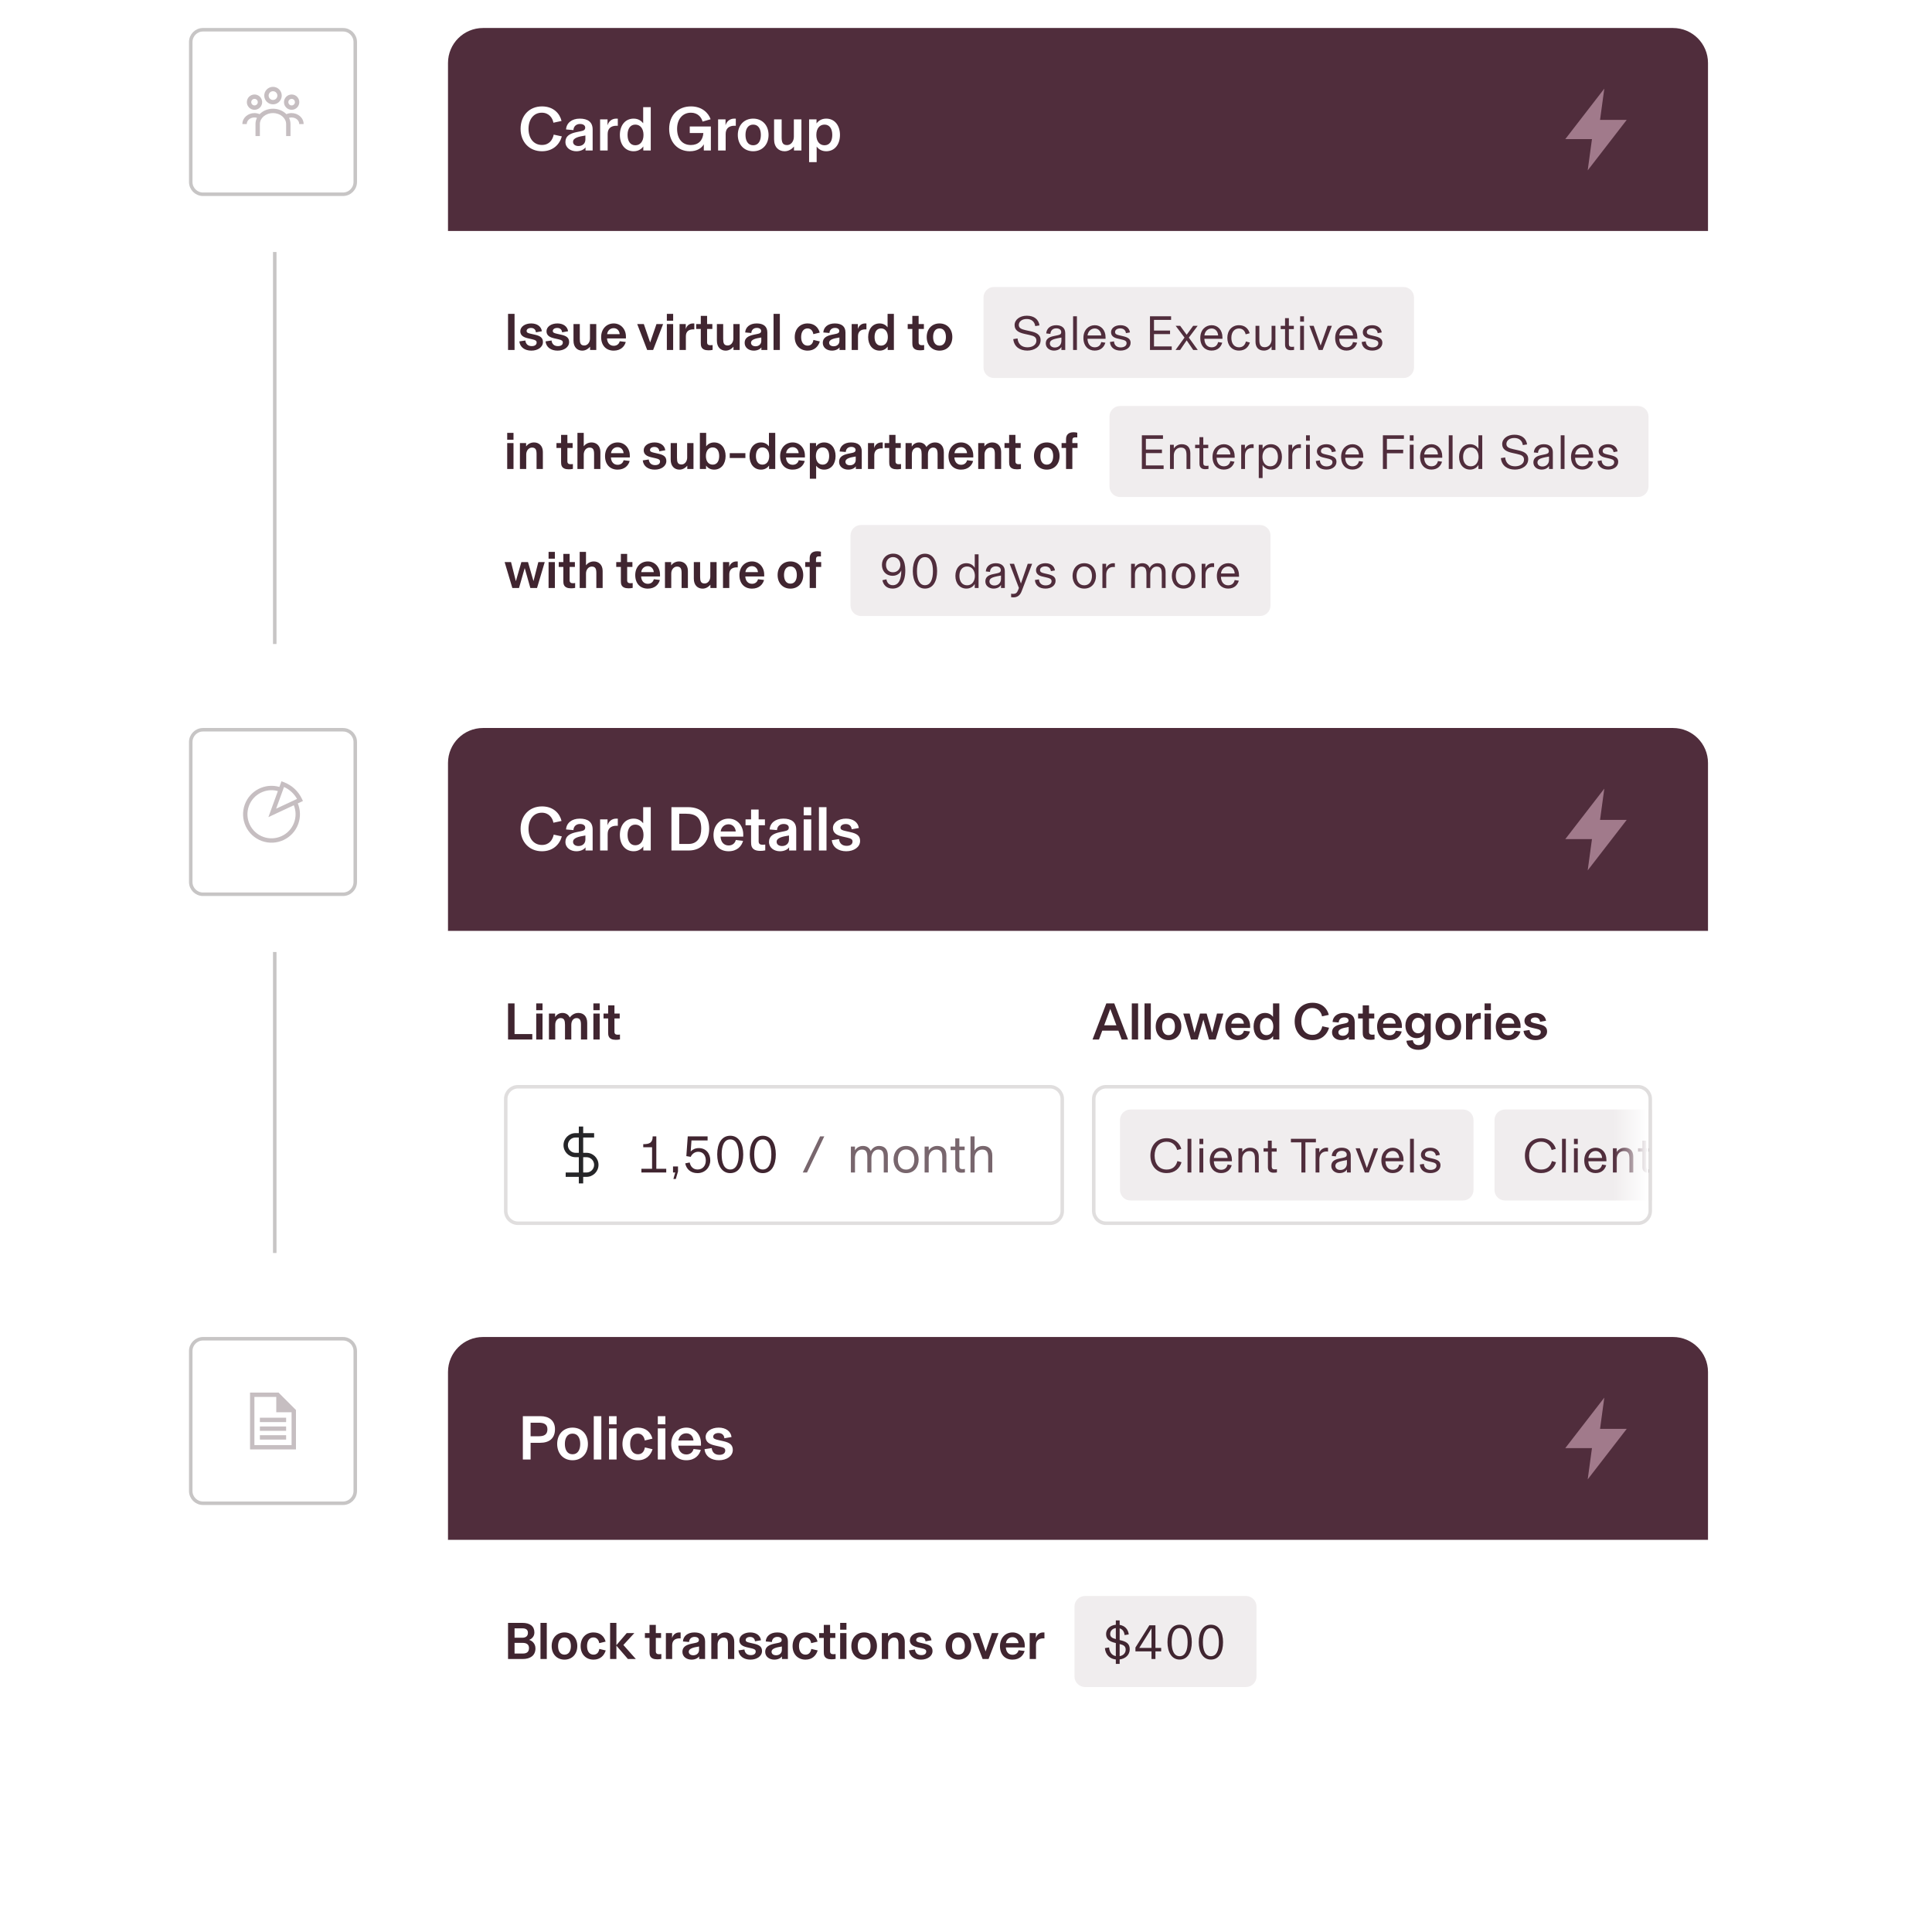 <?xml version="1.0" encoding="utf-8"?>
<svg xmlns="http://www.w3.org/2000/svg" width="552" height="552" viewBox="0 0 552 552" fill="none">
<g clip-path="url(#clip0_2137_17959)">
<path d="M54.5 12C54.5 10.067 56.067 8.5 58 8.5H98C99.933 8.5 101.5 10.067 101.5 12V52C101.5 53.933 99.933 55.5 98 55.5H58C56.067 55.5 54.5 53.933 54.5 52V12Z" stroke="#C7C5C5"/>
<path fill-rule="evenodd" clip-rule="evenodd" d="M78 24.812C76.619 24.812 75.5 25.932 75.5 27.312C75.5 28.693 76.619 29.812 78 29.812C79.381 29.812 80.5 28.693 80.5 27.312C80.5 25.932 79.381 24.812 78 24.812ZM76.75 27.312C76.75 26.622 77.31 26.062 78 26.062C78.69 26.062 79.25 26.622 79.25 27.312C79.25 28.003 78.69 28.562 78 28.562C77.31 28.562 76.75 28.003 76.75 27.312Z" fill="#402530" fill-opacity="0.3"/>
<path fill-rule="evenodd" clip-rule="evenodd" d="M72.716 27C71.509 27 70.53 27.979 70.53 29.187C70.53 30.394 71.509 31.373 72.716 31.373C73.924 31.373 74.903 30.394 74.903 29.187C74.903 27.979 73.924 27 72.716 27ZM71.78 29.187C71.78 28.669 72.199 28.25 72.716 28.25C73.234 28.25 73.653 28.669 73.653 29.187C73.653 29.704 73.234 30.123 72.716 30.123C72.199 30.123 71.78 29.704 71.78 29.187Z" fill="#402530" fill-opacity="0.3"/>
<path fill-rule="evenodd" clip-rule="evenodd" d="M83.326 27C82.118 27 81.139 27.979 81.139 29.187C81.139 30.394 82.118 31.373 83.326 31.373C84.534 31.373 85.513 30.394 85.513 29.187C85.513 27.979 84.534 27 83.326 27ZM82.389 29.187C82.389 28.669 82.809 28.25 83.326 28.25C83.843 28.25 84.263 28.669 84.263 29.187C84.263 29.704 83.843 30.123 83.326 30.123C82.809 30.123 82.389 29.704 82.389 29.187Z" fill="#402530" fill-opacity="0.3"/>
<path d="M78 32.312C75.835 32.312 74.25 33.798 74.25 35.438V38.875H73V35.438C73 34.801 73.151 34.205 73.42 33.67C73.192 33.601 72.946 33.562 72.688 33.562C71.408 33.562 70.5 34.469 70.5 35.438H69.25C69.25 33.644 70.86 32.312 72.688 32.312C73.217 32.312 73.721 32.421 74.173 32.618C75.106 31.655 76.5 31.062 78 31.062C79.5 31.062 80.894 31.655 81.827 32.618C82.279 32.421 82.783 32.312 83.312 32.312C85.14 32.312 86.75 33.644 86.75 35.438H85.5C85.5 34.469 84.592 33.562 83.312 33.562C83.054 33.562 82.808 33.601 82.58 33.67C82.849 34.205 83 34.801 83 35.438V38.875H81.75V35.438C81.75 33.798 80.165 32.312 78 32.312Z" fill="#402530" fill-opacity="0.3"/>
<line x1="78.5" y1="72" x2="78.5" y2="184" stroke="#C7C5C5"/>
<g filter="url(#filter0_d_2137_17959)">
<path d="M126 10C126 4.477 130.477 0 136 0H476C481.523 0 486 4.477 486 10V58H126V10Z" fill="#502D3C"/>
<path d="M152.84 35.216C149.24 35.216 146.738 32.588 146.738 28.808C146.738 25.082 149.186 22.4 152.858 22.4C156.17 22.4 157.952 24.47 158.438 26.558L156.116 27.062C155.882 25.694 154.838 24.2 152.804 24.2C150.428 24.2 149.006 26.162 149.006 28.808C149.006 31.454 150.428 33.416 152.84 33.416C154.892 33.416 155.882 32.012 156.206 30.464L158.528 30.968C157.862 33.344 155.936 35.216 152.84 35.216ZM162.682 35.216C161.026 35.216 159.55 34.244 159.55 32.552C159.55 30.896 160.756 30.158 162.736 29.744L163.96 29.492C164.752 29.33 165.202 29.132 165.202 28.448C165.202 27.872 164.68 27.422 163.726 27.422C162.61 27.422 161.89 28.124 161.836 29.168L159.73 28.988C159.838 27.17 161.332 25.892 163.654 25.892C165.94 25.892 167.326 26.864 167.326 28.988V35H165.292V34.118H165.274C164.86 34.712 163.924 35.216 162.682 35.216ZM163.276 33.722C164.41 33.722 165.256 33.02 165.256 31.868V30.716C164.194 30.878 163.366 31.058 162.808 31.292C162.16 31.562 161.728 31.922 161.728 32.516C161.728 33.29 162.394 33.722 163.276 33.722ZM174.083 25.892C174.227 25.892 174.353 25.892 174.515 25.91V27.944C174.335 27.926 174.263 27.926 174.137 27.926C172.553 27.926 171.617 28.718 171.617 30.284V35H169.457V26.108H171.581V27.818C171.869 26.774 172.715 25.892 174.083 25.892ZM179.048 35.216C176.618 35.216 175.106 33.272 175.106 30.554C175.106 27.836 176.618 25.892 179.048 25.892C180.434 25.892 181.316 26.612 181.766 27.224V22.616H183.926V35H181.802V33.83C181.37 34.46 180.488 35.216 179.048 35.216ZM179.516 33.506C180.92 33.506 181.856 32.39 181.856 30.554C181.856 28.718 180.92 27.602 179.516 27.602C178.076 27.602 177.302 28.79 177.302 30.554C177.302 32.318 178.076 33.506 179.516 33.506ZM195.075 35.216C191.673 35.216 189.189 32.66 189.189 28.826C189.189 24.974 191.673 22.4 195.417 22.4C198.621 22.4 200.421 24.308 201.033 26.072L198.729 26.738C198.405 25.46 197.325 24.2 195.399 24.2C193.005 24.2 191.457 26.09 191.457 28.808C191.457 31.526 192.825 33.434 195.381 33.434C197.505 33.434 198.801 32.174 198.963 30.014H195.075V28.142H201.105V35H199.089V33.254H199.071C198.477 34.28 197.217 35.216 195.075 35.216ZM207.798 25.892C207.942 25.892 208.068 25.892 208.23 25.91V27.944C208.05 27.926 207.978 27.926 207.852 27.926C206.268 27.926 205.332 28.718 205.332 30.284V35H203.172V26.108H205.296V27.818C205.584 26.774 206.43 25.892 207.798 25.892ZM213.195 35.216C210.603 35.216 208.803 33.326 208.803 30.554C208.803 27.782 210.603 25.892 213.195 25.892C215.787 25.892 217.587 27.782 217.587 30.554C217.587 33.326 215.787 35.216 213.195 35.216ZM213.195 33.506C214.707 33.506 215.391 32.21 215.391 30.554C215.391 28.898 214.707 27.602 213.195 27.602C211.683 27.602 210.999 28.898 210.999 30.554C210.999 32.21 211.683 33.506 213.195 33.506ZM222.172 35.216C220.534 35.216 219.166 34.1 219.166 31.796V26.108H221.326V31.166C221.326 32.606 221.56 33.452 222.874 33.452C223.972 33.452 224.818 32.408 224.818 31.076V26.108H226.978V35H224.854V33.884H224.836C224.368 34.46 223.432 35.216 222.172 35.216ZM231.33 38.33H229.17V26.108H231.294V27.278C231.726 26.648 232.608 25.892 234.048 25.892C236.478 25.892 237.99 27.836 237.99 30.554C237.99 33.272 236.478 35.216 234.048 35.216C232.662 35.216 231.78 34.496 231.33 33.884V38.33ZM233.58 33.506C235.02 33.506 235.794 32.318 235.794 30.554C235.794 28.79 235.02 27.602 233.58 27.602C232.176 27.602 231.24 28.718 231.24 30.554C231.24 32.39 232.176 33.506 233.58 33.506Z" fill="white"/>
<path d="M455.155 26.25L456.373 17.321L445.223 31.75H452.846L451.628 40.679L462.778 26.25L455.155 26.25Z" fill="#A17A8B"/>
<path d="M126 58H486V174C486 179.523 481.523 184 476 184H136C130.477 184 126 179.523 126 174V58Z" fill="white"/>
<path d="M145.015 92H143.155V81.68H145.015V92ZM149.823 92.18C147.978 92.18 146.568 91.25 146.388 89.54L148.098 89.285C148.233 90.365 148.908 90.89 149.928 90.89C150.798 90.89 151.323 90.5 151.323 89.87C151.323 89.375 151.038 89.15 150.018 88.925L148.893 88.67C147.558 88.37 146.658 87.845 146.658 86.645C146.658 85.355 147.993 84.41 149.763 84.41C151.428 84.41 152.643 85.25 152.823 86.645L151.113 86.945C151.068 86.255 150.603 85.7 149.733 85.7C148.953 85.7 148.458 86.06 148.458 86.57C148.458 87.065 148.938 87.2 149.733 87.38L150.858 87.635C152.343 87.965 153.123 88.49 153.123 89.72C153.123 91.205 151.638 92.18 149.823 92.18ZM157.308 92.18C155.463 92.18 154.053 91.25 153.873 89.54L155.583 89.285C155.718 90.365 156.393 90.89 157.413 90.89C158.283 90.89 158.808 90.5 158.808 89.87C158.808 89.375 158.523 89.15 157.503 88.925L156.378 88.67C155.043 88.37 154.143 87.845 154.143 86.645C154.143 85.355 155.478 84.41 157.248 84.41C158.913 84.41 160.128 85.25 160.308 86.645L158.598 86.945C158.553 86.255 158.088 85.7 157.218 85.7C156.438 85.7 155.943 86.06 155.943 86.57C155.943 87.065 156.423 87.2 157.218 87.38L158.343 87.635C159.828 87.965 160.608 88.49 160.608 89.72C160.608 91.205 159.123 92.18 157.308 92.18ZM164.359 92.18C162.994 92.18 161.854 91.25 161.854 89.33V84.59H163.654V88.805C163.654 90.005 163.849 90.71 164.944 90.71C165.859 90.71 166.564 89.84 166.564 88.73V84.59H168.364V92H166.594V91.07H166.579C166.189 91.55 165.409 92.18 164.359 92.18ZM176.835 88.175V88.7H171.435C171.495 89.96 172.215 90.8 173.355 90.8C174.285 90.8 174.885 90.245 175.065 89.495L176.79 89.705C176.46 90.935 175.41 92.18 173.34 92.18C171.165 92.18 169.755 90.695 169.755 88.31C169.755 86 171.285 84.41 173.355 84.41C175.35 84.41 176.835 86.015 176.835 88.175ZM171.465 87.47H175.05C174.99 86.57 174.375 85.76 173.34 85.76C172.275 85.76 171.57 86.54 171.465 87.47ZM184.606 92H182.911L180.061 84.59H181.951L183.751 89.825H183.766L185.566 84.59H187.456L184.606 92ZM190.33 83.63H188.53V81.68H190.33V83.63ZM190.33 92H188.53V84.59H190.33V92ZM196.018 84.41C196.138 84.41 196.243 84.41 196.378 84.425V86.12C196.228 86.105 196.168 86.105 196.063 86.105C194.743 86.105 193.963 86.765 193.963 88.07V92H192.163V84.59H193.933V86.015C194.173 85.145 194.878 84.41 196.018 84.41ZM200.417 92.09C199.397 92.09 198.662 91.79 198.377 91.07C198.257 90.77 198.227 90.395 198.227 89.96V85.985H196.907V84.59H198.227V82.25H200.027V84.59H201.527V85.985H200.027V89.81C200.027 90.425 200.387 90.635 200.972 90.635C201.227 90.635 201.377 90.62 201.602 90.59V91.97C201.182 92.06 200.822 92.09 200.417 92.09ZM205.33 92.18C203.965 92.18 202.825 91.25 202.825 89.33V84.59H204.625V88.805C204.625 90.005 204.82 90.71 205.915 90.71C206.83 90.71 207.535 89.84 207.535 88.73V84.59H209.335V92H207.565V91.07H207.55C207.16 91.55 206.38 92.18 205.33 92.18ZM213.367 92.18C211.987 92.18 210.757 91.37 210.757 89.96C210.757 88.58 211.762 87.965 213.412 87.62L214.432 87.41C215.092 87.275 215.467 87.11 215.467 86.54C215.467 86.06 215.032 85.685 214.237 85.685C213.307 85.685 212.707 86.27 212.662 87.14L210.907 86.99C210.997 85.475 212.242 84.41 214.177 84.41C216.082 84.41 217.237 85.22 217.237 86.99V92H215.542V91.265H215.527C215.182 91.76 214.402 92.18 213.367 92.18ZM213.862 90.935C214.807 90.935 215.512 90.35 215.512 89.39V88.43C214.627 88.565 213.937 88.715 213.472 88.91C212.932 89.135 212.572 89.435 212.572 89.93C212.572 90.575 213.127 90.935 213.862 90.935ZM220.814 92H219.014V81.68H220.814V92ZM228.758 92.18C226.583 92.18 225.068 90.65 225.068 88.31C225.068 85.94 226.613 84.41 228.743 84.41C230.693 84.41 231.818 85.565 232.208 87.035L230.378 87.47C230.243 86.525 229.658 85.835 228.728 85.835C227.618 85.835 226.898 86.765 226.898 88.295C226.898 89.885 227.648 90.755 228.758 90.755C229.658 90.755 230.243 90.17 230.408 89.12L232.238 89.555C231.788 91.01 230.678 92.18 228.758 92.18ZM235.691 92.18C234.311 92.18 233.081 91.37 233.081 89.96C233.081 88.58 234.086 87.965 235.736 87.62L236.756 87.41C237.416 87.275 237.791 87.11 237.791 86.54C237.791 86.06 237.356 85.685 236.561 85.685C235.631 85.685 235.031 86.27 234.986 87.14L233.231 86.99C233.321 85.475 234.566 84.41 236.501 84.41C238.406 84.41 239.561 85.22 239.561 86.99V92H237.866V91.265H237.851C237.506 91.76 236.726 92.18 235.691 92.18ZM236.186 90.935C237.131 90.935 237.836 90.35 237.836 89.39V88.43C236.951 88.565 236.261 88.715 235.796 88.91C235.256 89.135 234.896 89.435 234.896 89.93C234.896 90.575 235.451 90.935 236.186 90.935ZM245.193 84.41C245.313 84.41 245.418 84.41 245.553 84.425V86.12C245.403 86.105 245.343 86.105 245.238 86.105C243.918 86.105 243.138 86.765 243.138 88.07V92H241.338V84.59H243.108V86.015C243.348 85.145 244.053 84.41 245.193 84.41ZM249.33 92.18C247.305 92.18 246.045 90.56 246.045 88.295C246.045 86.03 247.305 84.41 249.33 84.41C250.485 84.41 251.22 85.01 251.595 85.52V81.68H253.395V92H251.625V91.025C251.265 91.55 250.53 92.18 249.33 92.18ZM249.72 90.755C250.89 90.755 251.67 89.825 251.67 88.295C251.67 86.765 250.89 85.835 249.72 85.835C248.52 85.835 247.875 86.825 247.875 88.295C247.875 89.765 248.52 90.755 249.72 90.755ZM260.856 92.09C259.836 92.09 259.101 91.79 258.816 91.07C258.696 90.77 258.666 90.395 258.666 89.96V85.985H257.346V84.59H258.666V82.25H260.466V84.59H261.966V85.985H260.466V89.81C260.466 90.425 260.826 90.635 261.411 90.635C261.666 90.635 261.816 90.62 262.041 90.59V91.97C261.621 92.06 261.261 92.09 260.856 92.09ZM266.433 92.18C264.273 92.18 262.773 90.605 262.773 88.295C262.773 85.985 264.273 84.41 266.433 84.41C268.593 84.41 270.093 85.985 270.093 88.295C270.093 90.605 268.593 92.18 266.433 92.18ZM266.433 90.755C267.693 90.755 268.263 89.675 268.263 88.295C268.263 86.915 267.693 85.835 266.433 85.835C265.173 85.835 264.603 86.915 264.603 88.295C264.603 89.675 265.173 90.755 266.433 90.755Z" fill="#402530"/>
<path d="M279 77C279 75.343 280.343 74 282 74H399C400.657 74 402 75.343 402 77V97C402 98.657 400.657 100 399 100H282C280.343 100 279 98.657 279 97V77Z" fill="#F0EDEE"/>
<path d="M291.522 92.168C289.422 92.168 287.742 91.118 287.504 88.892L288.722 88.696C288.904 90.404 290.01 91.23 291.564 91.23C292.992 91.23 294.112 90.502 294.112 89.354C294.112 88.346 293.524 88.01 292.11 87.702L290.724 87.394C289.156 87.044 287.882 86.442 287.882 84.888C287.882 83.334 289.38 82.2 291.382 82.2C293.454 82.2 294.756 83.264 294.994 84.972L293.776 85.168C293.608 83.88 292.698 83.138 291.34 83.138C289.94 83.138 289.086 83.908 289.086 84.846C289.086 85.728 289.772 86.05 291.018 86.33L292.404 86.638C293.958 86.988 295.316 87.492 295.316 89.186C295.316 91.104 293.496 92.168 291.522 92.168ZM299.119 92.168C297.943 92.168 296.795 91.426 296.795 90.138C296.795 88.892 297.621 88.318 299.063 88.024L300.071 87.814C300.855 87.646 301.205 87.492 301.205 86.876C301.205 86.246 300.673 85.812 299.777 85.812C298.811 85.812 298.167 86.414 298.111 87.394L296.921 87.268C297.019 85.784 298.181 84.916 299.777 84.916C301.429 84.916 302.353 85.77 302.353 87.184V92H301.261V91.146H301.247C300.925 91.706 300.197 92.168 299.119 92.168ZM299.385 91.286C300.435 91.286 301.261 90.586 301.261 89.354V88.444C299.609 88.724 298.881 88.934 298.461 89.214C298.153 89.424 297.957 89.718 297.957 90.124C297.957 90.81 298.531 91.286 299.385 91.286ZM305.692 92H304.6V82.368H305.692V92ZM313.875 88.388V88.794H308.709C308.765 90.488 309.703 91.23 310.767 91.23C311.775 91.23 312.405 90.712 312.643 89.732L313.819 89.914C313.483 91.034 312.629 92.168 310.753 92.168C308.975 92.168 307.547 90.908 307.547 88.556C307.547 86.246 309.031 84.916 310.809 84.916C312.559 84.916 313.875 86.288 313.875 88.388ZM308.723 87.842H312.643C312.601 86.764 311.873 85.854 310.809 85.854C309.703 85.854 308.863 86.652 308.723 87.842ZM318.159 92.168C316.493 92.168 315.261 91.37 315.121 89.718L316.283 89.536C316.353 90.712 317.165 91.258 318.173 91.258C319.181 91.258 319.881 90.81 319.881 90.054C319.881 89.354 319.279 89.186 318.257 88.948L317.235 88.71C316.199 88.472 315.443 87.954 315.443 86.904C315.443 85.756 316.563 84.916 318.131 84.916C319.629 84.916 320.665 85.686 320.847 86.974L319.699 87.184C319.587 86.288 318.943 85.826 318.075 85.826C317.165 85.826 316.591 86.274 316.591 86.848C316.591 87.45 316.997 87.618 317.837 87.814L318.859 88.052C320.217 88.374 321.029 88.808 321.029 89.942C321.029 91.314 319.755 92.168 318.159 92.168ZM327.712 87.464V90.978H332.78V92H326.564V82.368H332.598V83.39H327.712V86.442H332.304V87.464H327.712ZM335.173 92H333.871L336.433 88.458L333.899 85.084H335.187L337.049 87.646L338.911 85.084H340.199L337.665 88.458L340.227 92H338.925L337.049 89.242L335.173 92ZM347.267 88.388V88.794H342.101C342.157 90.488 343.095 91.23 344.159 91.23C345.167 91.23 345.797 90.712 346.035 89.732L347.211 89.914C346.875 91.034 346.021 92.168 344.145 92.168C342.367 92.168 340.939 90.908 340.939 88.556C340.939 86.246 342.423 84.916 344.201 84.916C345.951 84.916 347.267 86.288 347.267 88.388ZM342.115 87.842H346.035C345.993 86.764 345.265 85.854 344.201 85.854C343.095 85.854 342.255 86.652 342.115 87.842ZM352 92.168C349.97 92.168 348.668 90.67 348.668 88.528C348.668 86.414 349.984 84.916 352 84.916C353.694 84.916 354.674 85.91 355.052 87.212L353.904 87.52C353.694 86.61 353.12 85.854 351.972 85.854C350.768 85.854 349.816 86.792 349.816 88.528C349.816 90.278 350.74 91.23 352.014 91.23C353.064 91.23 353.722 90.6 353.974 89.564L355.108 89.872C354.702 91.132 353.778 92.168 352 92.168ZM359.128 92.168C357.504 92.168 356.72 91.16 356.72 89.634V85.084H357.812V89.102C357.812 90.404 358.12 91.202 359.366 91.202C360.556 91.202 361.312 90.166 361.312 89.018V85.084H362.404V92H361.312V90.964H361.298C360.836 91.692 360.094 92.168 359.128 92.168ZM366.768 92.056C365.956 92.056 365.396 91.72 365.214 90.992C365.172 90.824 365.158 90.628 365.158 90.432V86.036H363.912V85.084H365.158V82.9H366.25V85.084H367.664V86.036H366.25V90.292C366.25 90.894 366.516 91.104 367.076 91.104C367.342 91.104 367.51 91.09 367.734 91.048V91.972C367.398 92.028 367.16 92.056 366.768 92.056ZM370.564 83.908H369.472V82.368H370.564V83.908ZM370.564 92H369.472V85.084H370.564V92ZM375.89 92H374.756L372.11 85.084H373.328L375.316 90.712H375.33L377.318 85.084H378.536L375.89 92ZM385.804 88.388V88.794H380.638C380.694 90.488 381.632 91.23 382.696 91.23C383.704 91.23 384.334 90.712 384.572 89.732L385.748 89.914C385.412 91.034 384.558 92.168 382.682 92.168C380.904 92.168 379.476 90.908 379.476 88.556C379.476 86.246 380.96 84.916 382.738 84.916C384.488 84.916 385.804 86.288 385.804 88.388ZM380.652 87.842H384.572C384.53 86.764 383.802 85.854 382.738 85.854C381.632 85.854 380.792 86.652 380.652 87.842ZM390.089 92.168C388.423 92.168 387.191 91.37 387.051 89.718L388.213 89.536C388.283 90.712 389.095 91.258 390.103 91.258C391.111 91.258 391.811 90.81 391.811 90.054C391.811 89.354 391.209 89.186 390.187 88.948L389.165 88.71C388.129 88.472 387.373 87.954 387.373 86.904C387.373 85.756 388.493 84.916 390.061 84.916C391.559 84.916 392.595 85.686 392.777 86.974L391.629 87.184C391.517 86.288 390.873 85.826 390.005 85.826C389.095 85.826 388.521 86.274 388.521 86.848C388.521 87.45 388.927 87.618 389.767 87.814L390.789 88.052C392.147 88.374 392.959 88.808 392.959 89.942C392.959 91.314 391.685 92.168 390.089 92.168Z" fill="#502D3C"/>
<path d="M144.715 117.63H142.915V115.68H144.715V117.63ZM144.715 126H142.915V118.59H144.715V126ZM148.348 126H146.548V118.59H148.318V119.52H148.333C148.738 118.965 149.518 118.41 150.583 118.41C151.963 118.41 153.103 119.355 153.103 121.11V126H151.303V121.785C151.303 120.585 151.093 119.88 149.998 119.88C149.068 119.88 148.348 120.75 148.348 121.86V126ZM160.5 126.09C159.48 126.09 158.745 125.79 158.46 125.07C158.34 124.77 158.31 124.395 158.31 123.96V119.985H156.99V118.59H158.31V116.25H160.11V118.59H161.61V119.985H160.11V123.81C160.11 124.425 160.47 124.635 161.055 124.635C161.31 124.635 161.46 124.62 161.685 124.59V125.97C161.265 126.06 160.905 126.09 160.5 126.09ZM164.783 126H162.983V115.68H164.783V119.49H164.798C165.173 118.98 165.953 118.41 167.018 118.41C168.398 118.41 169.538 119.355 169.538 121.11V126H167.738V121.785C167.738 120.585 167.528 119.88 166.433 119.88C165.503 119.88 164.783 120.75 164.783 121.86V126ZM177.949 122.175V122.7H172.549C172.609 123.96 173.329 124.8 174.469 124.8C175.399 124.8 175.999 124.245 176.179 123.495L177.904 123.705C177.574 124.935 176.524 126.18 174.454 126.18C172.279 126.18 170.869 124.695 170.869 122.31C170.869 120 172.399 118.41 174.469 118.41C176.464 118.41 177.949 120.015 177.949 122.175ZM172.579 121.47H176.164C176.104 120.57 175.489 119.76 174.454 119.76C173.389 119.76 172.684 120.54 172.579 121.47ZM185.082 126.18C183.237 126.18 181.827 125.25 181.647 123.54L183.357 123.285C183.492 124.365 184.167 124.89 185.187 124.89C186.057 124.89 186.582 124.5 186.582 123.87C186.582 123.375 186.297 123.15 185.277 122.925L184.152 122.67C182.817 122.37 181.917 121.845 181.917 120.645C181.917 119.355 183.252 118.41 185.022 118.41C186.687 118.41 187.902 119.25 188.082 120.645L186.372 120.945C186.327 120.255 185.862 119.7 184.992 119.7C184.212 119.7 183.717 120.06 183.717 120.57C183.717 121.065 184.197 121.2 184.992 121.38L186.117 121.635C187.602 121.965 188.382 122.49 188.382 123.72C188.382 125.205 186.897 126.18 185.082 126.18ZM192.132 126.18C190.767 126.18 189.627 125.25 189.627 123.33V118.59H191.427V122.805C191.427 124.005 191.622 124.71 192.717 124.71C193.632 124.71 194.337 123.84 194.337 122.73V118.59H196.137V126H194.367V125.07H194.352C193.962 125.55 193.182 126.18 192.132 126.18ZM202.029 126.18C200.829 126.18 200.094 125.55 199.734 125.025V126H197.964V115.68H199.764V119.52C200.139 119.01 200.874 118.41 202.029 118.41C204.054 118.41 205.314 120.03 205.314 122.295C205.314 124.56 204.054 126.18 202.029 126.18ZM201.639 124.755C202.839 124.755 203.484 123.765 203.484 122.295C203.484 120.825 202.839 119.835 201.639 119.835C200.469 119.835 199.689 120.765 199.689 122.295C199.689 123.825 200.469 124.755 201.639 124.755ZM210.969 122.865H206.499V121.47H210.969V122.865ZM215.433 126.18C213.408 126.18 212.148 124.56 212.148 122.295C212.148 120.03 213.408 118.41 215.433 118.41C216.588 118.41 217.323 119.01 217.698 119.52V115.68H219.498V126H217.728V125.025C217.368 125.55 216.633 126.18 215.433 126.18ZM215.823 124.755C216.993 124.755 217.773 123.825 217.773 122.295C217.773 120.765 216.993 119.835 215.823 119.835C214.623 119.835 213.978 120.825 213.978 122.295C213.978 123.765 214.623 124.755 215.823 124.755ZM227.973 122.175V122.7H222.573C222.633 123.96 223.353 124.8 224.493 124.8C225.423 124.8 226.023 124.245 226.203 123.495L227.928 123.705C227.598 124.935 226.548 126.18 224.478 126.18C222.303 126.18 220.893 124.695 220.893 122.31C220.893 120 222.423 118.41 224.493 118.41C226.488 118.41 227.973 120.015 227.973 122.175ZM222.603 121.47H226.188C226.128 120.57 225.513 119.76 224.478 119.76C223.413 119.76 222.708 120.54 222.603 121.47ZM231.185 128.775H229.385V118.59H231.155V119.565C231.515 119.04 232.25 118.41 233.45 118.41C235.475 118.41 236.735 120.03 236.735 122.295C236.735 124.56 235.475 126.18 233.45 126.18C232.295 126.18 231.56 125.58 231.185 125.07V128.775ZM233.06 124.755C234.26 124.755 234.905 123.765 234.905 122.295C234.905 120.825 234.26 119.835 233.06 119.835C231.89 119.835 231.11 120.765 231.11 122.295C231.11 123.825 231.89 124.755 233.06 124.755ZM240.349 126.18C238.969 126.18 237.739 125.37 237.739 123.96C237.739 122.58 238.744 121.965 240.394 121.62L241.414 121.41C242.074 121.275 242.449 121.11 242.449 120.54C242.449 120.06 242.014 119.685 241.219 119.685C240.289 119.685 239.689 120.27 239.644 121.14L237.889 120.99C237.979 119.475 239.224 118.41 241.159 118.41C243.064 118.41 244.219 119.22 244.219 120.99V126H242.524V125.265H242.509C242.164 125.76 241.384 126.18 240.349 126.18ZM240.844 124.935C241.789 124.935 242.494 124.35 242.494 123.39V122.43C241.609 122.565 240.919 122.715 240.454 122.91C239.914 123.135 239.554 123.435 239.554 123.93C239.554 124.575 240.109 124.935 240.844 124.935ZM249.851 118.41C249.971 118.41 250.076 118.41 250.211 118.425V120.12C250.061 120.105 250.001 120.105 249.896 120.105C248.576 120.105 247.796 120.765 247.796 122.07V126H245.996V118.59H247.766V120.015C248.006 119.145 248.711 118.41 249.851 118.41ZM254.25 126.09C253.23 126.09 252.495 125.79 252.21 125.07C252.09 124.77 252.06 124.395 252.06 123.96V119.985H250.74V118.59H252.06V116.25H253.86V118.59H255.36V119.985H253.86V123.81C253.86 124.425 254.22 124.635 254.805 124.635C255.06 124.635 255.21 124.62 255.435 124.59V125.97C255.015 126.06 254.655 126.09 254.25 126.09ZM258.533 126H256.733V118.59H258.503V119.565L258.533 119.55C258.863 119.01 259.568 118.41 260.603 118.41C261.563 118.41 262.328 118.905 262.673 119.715C263.078 119.235 263.813 118.41 265.148 118.41C266.648 118.41 267.668 119.415 267.668 121.26V126H265.883V121.74C265.883 120.645 265.628 119.88 264.623 119.88C263.828 119.88 263.123 120.525 263.123 121.815V126H261.323V121.815C261.323 120.63 261.113 119.88 260.078 119.88C259.283 119.88 258.533 120.525 258.533 121.815V126ZM276.079 122.175V122.7H270.679C270.739 123.96 271.459 124.8 272.599 124.8C273.529 124.8 274.129 124.245 274.309 123.495L276.034 123.705C275.704 124.935 274.654 126.18 272.584 126.18C270.409 126.18 268.999 124.695 268.999 122.31C268.999 120 270.529 118.41 272.599 118.41C274.594 118.41 276.079 120.015 276.079 122.175ZM270.709 121.47H274.294C274.234 120.57 273.619 119.76 272.584 119.76C271.519 119.76 270.814 120.54 270.709 121.47ZM279.29 126H277.49V118.59H279.26V119.52H279.275C279.68 118.965 280.46 118.41 281.525 118.41C282.905 118.41 284.045 119.355 284.045 121.11V126H282.245V121.785C282.245 120.585 282.035 119.88 280.94 119.88C280.01 119.88 279.29 120.75 279.29 121.86V126ZM288.512 126.09C287.492 126.09 286.757 125.79 286.472 125.07C286.352 124.77 286.322 124.395 286.322 123.96V119.985H285.002V118.59H286.322V116.25H288.122V118.59H289.622V119.985H288.122V123.81C288.122 124.425 288.482 124.635 289.067 124.635C289.322 124.635 289.472 124.62 289.697 124.59V125.97C289.277 126.06 288.917 126.09 288.512 126.09ZM297.078 126.18C294.917 126.18 293.418 124.605 293.418 122.295C293.418 119.985 294.917 118.41 297.078 118.41C299.238 118.41 300.738 119.985 300.738 122.295C300.738 124.605 299.238 126.18 297.078 126.18ZM297.078 124.755C298.338 124.755 298.908 123.675 298.908 122.295C298.908 120.915 298.338 119.835 297.078 119.835C295.818 119.835 295.248 120.915 295.248 122.295C295.248 123.675 295.818 124.755 297.078 124.755ZM304.382 126H302.582V119.985H301.307V118.59H302.582V117.48C302.582 116.295 303.212 115.5 304.742 115.5C305.177 115.5 305.537 115.56 305.792 115.635V116.985C305.597 116.97 305.462 116.955 305.252 116.955C304.652 116.955 304.382 117.18 304.382 117.795V118.59H305.867V119.985H304.382V126Z" fill="#402530"/>
<path d="M315 111C315 109.343 316.343 108 318 108H466C467.657 108 469 109.343 469 111V131C469 132.657 467.657 134 466 134H318C316.343 134 315 132.657 315 131V111Z" fill="#F0EDEE"/>
<path d="M325.394 121.464V124.978H330.462V126H324.246V116.368H330.28V117.39H325.394V120.442H329.986V121.464H325.394ZM333.376 126H332.284V119.084H333.376V120.12H333.39C333.796 119.476 334.58 118.916 335.644 118.916C337.226 118.916 338.094 119.868 338.094 121.464V126H337.002V122.08C337.002 120.694 336.68 119.882 335.406 119.882C334.132 119.882 333.376 120.918 333.376 122.094V126ZM342.316 126.056C341.504 126.056 340.944 125.72 340.762 124.992C340.72 124.824 340.706 124.628 340.706 124.432V120.036H339.46V119.084H340.706V116.9H341.798V119.084H343.212V120.036H341.798V124.292C341.798 124.894 342.064 125.104 342.624 125.104C342.89 125.104 343.058 125.09 343.282 125.048V125.972C342.946 126.028 342.708 126.056 342.316 126.056ZM350.763 122.388V122.794H345.597C345.653 124.488 346.591 125.23 347.655 125.23C348.663 125.23 349.293 124.712 349.531 123.732L350.707 123.914C350.371 125.034 349.517 126.168 347.641 126.168C345.863 126.168 344.435 124.908 344.435 122.556C344.435 120.246 345.919 118.916 347.697 118.916C349.447 118.916 350.763 120.288 350.763 122.388ZM345.611 121.842H349.531C349.489 120.764 348.761 119.854 347.697 119.854C346.591 119.854 345.751 120.652 345.611 121.842ZM355.79 118.916C355.972 118.916 356.098 118.93 356.182 118.944V120.022C356.084 120.008 355.944 119.994 355.72 119.994C354.53 119.994 353.718 120.778 353.718 122.192V126H352.626V119.084H353.69V120.302C353.97 119.616 354.712 118.916 355.79 118.916ZM358.739 128.59H357.647V119.084H358.739V120.246C359.089 119.63 359.831 118.916 361.133 118.916C362.981 118.916 364.269 120.372 364.269 122.542C364.269 124.712 362.981 126.168 361.133 126.168C359.831 126.168 359.089 125.454 358.739 124.838V128.59ZM360.923 125.23C362.407 125.23 363.121 124.012 363.121 122.542C363.121 121.072 362.407 119.854 360.923 119.854C359.453 119.854 358.697 121.114 358.697 122.542C358.697 123.97 359.453 125.23 360.923 125.23ZM369.292 118.916C369.474 118.916 369.6 118.93 369.684 118.944V120.022C369.586 120.008 369.446 119.994 369.222 119.994C368.032 119.994 367.22 120.778 367.22 122.192V126H366.128V119.084H367.192V120.302C367.472 119.616 368.214 118.916 369.292 118.916ZM372.241 117.908H371.149V116.368H372.241V117.908ZM372.241 126H371.149V119.084H372.241V126ZM376.979 126.168C375.313 126.168 374.081 125.37 373.941 123.718L375.103 123.536C375.173 124.712 375.985 125.258 376.993 125.258C378.001 125.258 378.701 124.81 378.701 124.054C378.701 123.354 378.099 123.186 377.077 122.948L376.055 122.71C375.019 122.472 374.263 121.954 374.263 120.904C374.263 119.756 375.383 118.916 376.951 118.916C378.449 118.916 379.485 119.686 379.667 120.974L378.519 121.184C378.407 120.288 377.763 119.826 376.895 119.826C375.985 119.826 375.411 120.274 375.411 120.848C375.411 121.45 375.817 121.618 376.657 121.814L377.679 122.052C379.037 122.374 379.849 122.808 379.849 123.942C379.849 125.314 378.575 126.168 376.979 126.168ZM387.509 122.388V122.794H382.343C382.399 124.488 383.337 125.23 384.401 125.23C385.409 125.23 386.039 124.712 386.277 123.732L387.453 123.914C387.117 125.034 386.263 126.168 384.387 126.168C382.609 126.168 381.181 124.908 381.181 122.556C381.181 120.246 382.665 118.916 384.443 118.916C386.193 118.916 387.509 120.288 387.509 122.388ZM382.357 121.842H386.277C386.235 120.764 385.507 119.854 384.443 119.854C383.337 119.854 382.497 120.652 382.357 121.842ZM399.119 116.368V117.39H394.261V120.484H398.909V121.506H394.261V126H393.113V116.368H399.119ZM401.888 117.908H400.796V116.368H401.888V117.908ZM401.888 126H400.796V119.084H401.888V126ZM410.07 122.388V122.794H404.904C404.96 124.488 405.898 125.23 406.962 125.23C407.97 125.23 408.6 124.712 408.838 123.732L410.014 123.914C409.678 125.034 408.824 126.168 406.948 126.168C405.17 126.168 403.742 124.908 403.742 122.556C403.742 120.246 405.226 118.916 407.004 118.916C408.754 118.916 410.07 120.288 410.07 122.388ZM404.918 121.842H408.838C408.796 120.764 408.068 119.854 407.004 119.854C405.898 119.854 405.058 120.652 404.918 121.842ZM413.024 126H411.932V116.368H413.024V126ZM418.015 126.168C416.167 126.168 414.879 124.712 414.879 122.542C414.879 120.372 416.167 118.916 418.015 118.916C419.317 118.916 420.059 119.63 420.409 120.246V116.368H421.501V126H420.409V124.838C420.059 125.454 419.317 126.168 418.015 126.168ZM418.225 125.23C419.695 125.23 420.451 123.97 420.451 122.542C420.451 121.114 419.695 119.854 418.225 119.854C416.741 119.854 416.027 121.072 416.027 122.542C416.027 124.012 416.741 125.23 418.225 125.23ZM430.838 126.168C428.738 126.168 427.058 125.118 426.82 122.892L428.038 122.696C428.22 124.404 429.326 125.23 430.88 125.23C432.308 125.23 433.428 124.502 433.428 123.354C433.428 122.346 432.84 122.01 431.426 121.702L430.04 121.394C428.472 121.044 427.198 120.442 427.198 118.888C427.198 117.334 428.696 116.2 430.698 116.2C432.77 116.2 434.072 117.264 434.31 118.972L433.092 119.168C432.924 117.88 432.014 117.138 430.656 117.138C429.256 117.138 428.402 117.908 428.402 118.846C428.402 119.728 429.088 120.05 430.334 120.33L431.72 120.638C433.274 120.988 434.632 121.492 434.632 123.186C434.632 125.104 432.812 126.168 430.838 126.168ZM438.435 126.168C437.259 126.168 436.111 125.426 436.111 124.138C436.111 122.892 436.937 122.318 438.379 122.024L439.387 121.814C440.171 121.646 440.521 121.492 440.521 120.876C440.521 120.246 439.989 119.812 439.093 119.812C438.127 119.812 437.483 120.414 437.427 121.394L436.237 121.268C436.335 119.784 437.497 118.916 439.093 118.916C440.745 118.916 441.669 119.77 441.669 121.184V126H440.577V125.146H440.563C440.241 125.706 439.513 126.168 438.435 126.168ZM438.701 125.286C439.751 125.286 440.577 124.586 440.577 123.354V122.444C438.925 122.724 438.197 122.934 437.777 123.214C437.469 123.424 437.273 123.718 437.273 124.124C437.273 124.81 437.847 125.286 438.701 125.286ZM445.009 126H443.917V116.368H445.009V126ZM453.191 122.388V122.794H448.025C448.081 124.488 449.019 125.23 450.083 125.23C451.091 125.23 451.721 124.712 451.959 123.732L453.135 123.914C452.799 125.034 451.945 126.168 450.069 126.168C448.291 126.168 446.863 124.908 446.863 122.556C446.863 120.246 448.347 118.916 450.125 118.916C451.875 118.916 453.191 120.288 453.191 122.388ZM448.039 121.842H451.959C451.917 120.764 451.189 119.854 450.125 119.854C449.019 119.854 448.179 120.652 448.039 121.842ZM457.476 126.168C455.81 126.168 454.578 125.37 454.438 123.718L455.6 123.536C455.67 124.712 456.482 125.258 457.49 125.258C458.498 125.258 459.198 124.81 459.198 124.054C459.198 123.354 458.596 123.186 457.574 122.948L456.552 122.71C455.516 122.472 454.76 121.954 454.76 120.904C454.76 119.756 455.88 118.916 457.448 118.916C458.946 118.916 459.982 119.686 460.164 120.974L459.016 121.184C458.904 120.288 458.26 119.826 457.392 119.826C456.482 119.826 455.908 120.274 455.908 120.848C455.908 121.45 456.314 121.618 457.154 121.814L458.176 122.052C459.534 122.374 460.346 122.808 460.346 123.942C460.346 125.314 459.072 126.168 457.476 126.168Z" fill="#502D3C"/>
<path d="M146.29 160H144.385L142.18 152.59H144.01L145.375 158.005H145.405L146.965 152.59H148.855L150.415 158.005H150.43L151.81 152.59H153.64L151.435 160H149.53L147.925 154.33H147.91L146.29 160ZM156.536 151.63H154.736V149.68H156.536V151.63ZM156.536 160H154.736V152.59H156.536V160ZM161.144 160.09C160.124 160.09 159.389 159.79 159.104 159.07C158.984 158.77 158.954 158.395 158.954 157.96V153.985H157.634V152.59H158.954V150.25H160.754V152.59H162.254V153.985H160.754V157.81C160.754 158.425 161.114 158.635 161.699 158.635C161.954 158.635 162.104 158.62 162.329 158.59V159.97C161.909 160.06 161.549 160.09 161.144 160.09ZM165.428 160H163.628V149.68H165.428V153.49H165.443C165.818 152.98 166.598 152.41 167.663 152.41C169.043 152.41 170.183 153.355 170.183 155.11V160H168.383V155.785C168.383 154.585 168.173 153.88 167.078 153.88C166.148 153.88 165.428 154.75 165.428 155.86V160ZM177.58 160.09C176.56 160.09 175.825 159.79 175.54 159.07C175.42 158.77 175.39 158.395 175.39 157.96V153.985H174.07V152.59H175.39V150.25H177.19V152.59H178.69V153.985H177.19V157.81C177.19 158.425 177.55 158.635 178.135 158.635C178.39 158.635 178.54 158.62 178.765 158.59V159.97C178.345 160.06 177.985 160.09 177.58 160.09ZM186.577 156.175V156.7H181.177C181.237 157.96 181.957 158.8 183.097 158.8C184.027 158.8 184.627 158.245 184.807 157.495L186.532 157.705C186.202 158.935 185.152 160.18 183.082 160.18C180.907 160.18 179.497 158.695 179.497 156.31C179.497 154 181.027 152.41 183.097 152.41C185.092 152.41 186.577 154.015 186.577 156.175ZM181.207 155.47H184.792C184.732 154.57 184.117 153.76 183.082 153.76C182.017 153.76 181.312 154.54 181.207 155.47ZM189.788 160H187.988V152.59H189.758V153.52H189.773C190.178 152.965 190.958 152.41 192.023 152.41C193.403 152.41 194.543 153.355 194.543 155.11V160H192.743V155.785C192.743 154.585 192.533 153.88 191.438 153.88C190.508 153.88 189.788 154.75 189.788 155.86V160ZM198.739 160.18C197.374 160.18 196.234 159.25 196.234 157.33V152.59H198.034V156.805C198.034 158.005 198.229 158.71 199.324 158.71C200.239 158.71 200.944 157.84 200.944 156.73V152.59H202.744V160H200.974V159.07H200.959C200.569 159.55 199.789 160.18 198.739 160.18ZM208.425 152.41C208.545 152.41 208.65 152.41 208.785 152.425V154.12C208.635 154.105 208.575 154.105 208.47 154.105C207.15 154.105 206.37 154.765 206.37 156.07V160H204.57V152.59H206.34V154.015C206.58 153.145 207.285 152.41 208.425 152.41ZM216.342 156.175V156.7H210.942C211.002 157.96 211.722 158.8 212.862 158.8C213.792 158.8 214.392 158.245 214.572 157.495L216.297 157.705C215.967 158.935 214.917 160.18 212.847 160.18C210.672 160.18 209.262 158.695 209.262 156.31C209.262 154 210.792 152.41 212.862 152.41C214.857 152.41 216.342 154.015 216.342 156.175ZM210.972 155.47H214.557C214.497 154.57 213.882 153.76 212.847 153.76C211.782 153.76 211.077 154.54 210.972 155.47ZM223.835 160.18C221.675 160.18 220.175 158.605 220.175 156.295C220.175 153.985 221.675 152.41 223.835 152.41C225.995 152.41 227.495 153.985 227.495 156.295C227.495 158.605 225.995 160.18 223.835 160.18ZM223.835 158.755C225.095 158.755 225.665 157.675 225.665 156.295C225.665 154.915 225.095 153.835 223.835 153.835C222.575 153.835 222.005 154.915 222.005 156.295C222.005 157.675 222.575 158.755 223.835 158.755ZM231.14 160H229.34V153.985H228.065V152.59H229.34V151.48C229.34 150.295 229.97 149.5 231.5 149.5C231.935 149.5 232.295 149.56 232.55 149.635V150.985C232.355 150.97 232.22 150.955 232.01 150.955C231.41 150.955 231.14 151.18 231.14 151.795V152.59H232.625V153.985H231.14V160Z" fill="#402530"/>
<path d="M241 145C241 143.343 242.343 142 244 142H358C359.657 142 361 143.343 361 145V165C361 166.657 359.657 168 358 168H244C242.343 168 241 166.657 241 165V145Z" fill="#F0EDEE"/>
<path d="M253.018 160.168C251.24 160.168 250.358 159.034 250.12 157.774L251.268 157.522C251.422 158.488 252.024 159.202 253.088 159.202C254.908 159.202 255.51 157.27 255.51 155.016L255.496 155.002C255.174 155.758 254.334 156.514 253.046 156.514C251.1 156.514 249.98 155.128 249.98 153.378C249.98 151.628 251.24 150.186 253.2 150.186C255.622 150.186 256.658 152.244 256.658 154.946C256.658 158.32 255.314 160.168 253.018 160.168ZM253.144 155.506C254.362 155.506 255.244 154.61 255.244 153.378C255.244 152.076 254.32 151.166 253.158 151.166C252.08 151.166 251.142 151.95 251.142 153.364C251.142 154.862 252.094 155.506 253.144 155.506ZM262.272 160.168C259.948 160.168 258.8 157.914 258.8 155.184C258.8 152.328 259.948 150.2 262.272 150.2C264.596 150.2 265.744 152.328 265.744 155.184C265.744 158.054 264.596 160.168 262.272 160.168ZM262.272 159.202C263.896 159.202 264.554 157.48 264.554 155.184C264.554 152.888 263.896 151.18 262.272 151.18C260.648 151.18 259.99 152.888 259.99 155.184C259.99 157.48 260.648 159.202 262.272 159.202ZM274.105 160.168C272.257 160.168 270.969 158.712 270.969 156.542C270.969 154.372 272.257 152.916 274.105 152.916C275.407 152.916 276.149 153.63 276.499 154.246V150.368H277.591V160H276.499V158.838C276.149 159.454 275.407 160.168 274.105 160.168ZM274.315 159.23C275.785 159.23 276.541 157.97 276.541 156.542C276.541 155.114 275.785 153.854 274.315 153.854C272.831 153.854 272.117 155.072 272.117 156.542C272.117 158.012 272.831 159.23 274.315 159.23ZM281.857 160.168C280.681 160.168 279.533 159.426 279.533 158.138C279.533 156.892 280.359 156.318 281.801 156.024L282.809 155.814C283.593 155.646 283.943 155.492 283.943 154.876C283.943 154.246 283.411 153.812 282.515 153.812C281.549 153.812 280.905 154.414 280.849 155.394L279.659 155.268C279.757 153.784 280.919 152.916 282.515 152.916C284.167 152.916 285.091 153.77 285.091 155.184V160H283.999V159.146H283.985C283.663 159.706 282.935 160.168 281.857 160.168ZM282.123 159.286C283.173 159.286 283.999 158.586 283.999 157.354V156.444C282.347 156.724 281.619 156.934 281.199 157.214C280.891 157.424 280.695 157.718 280.695 158.124C280.695 158.81 281.269 159.286 282.123 159.286ZM289.693 158.726L291.639 153.084H292.899L289.889 160.952C289.427 162.156 288.615 162.674 287.551 162.674C287.257 162.674 287.089 162.646 286.893 162.618V161.61C287.075 161.652 287.285 161.68 287.481 161.68C288.167 161.68 288.559 161.414 288.853 160.672L289.119 159.986L286.473 153.084H287.733L289.693 158.726ZM296.724 160.168C295.058 160.168 293.826 159.37 293.686 157.718L294.848 157.536C294.918 158.712 295.73 159.258 296.738 159.258C297.746 159.258 298.446 158.81 298.446 158.054C298.446 157.354 297.844 157.186 296.822 156.948L295.8 156.71C294.764 156.472 294.008 155.954 294.008 154.904C294.008 153.756 295.128 152.916 296.696 152.916C298.194 152.916 299.23 153.686 299.412 154.974L298.264 155.184C298.152 154.288 297.508 153.826 296.64 153.826C295.73 153.826 295.156 154.274 295.156 154.848C295.156 155.45 295.562 155.618 296.402 155.814L297.424 156.052C298.782 156.374 299.594 156.808 299.594 157.942C299.594 159.314 298.32 160.168 296.724 160.168ZM307.789 160.168C305.619 160.168 304.443 158.488 304.443 156.542C304.443 154.61 305.619 152.916 307.789 152.916C309.959 152.916 311.135 154.61 311.135 156.542C311.135 158.488 309.959 160.168 307.789 160.168ZM307.789 159.23C309.287 159.23 309.987 157.984 309.987 156.542C309.987 155.114 309.287 153.854 307.789 153.854C306.291 153.854 305.591 155.1 305.591 156.542C305.591 157.998 306.291 159.23 307.789 159.23ZM316.139 152.916C316.321 152.916 316.447 152.93 316.531 152.944V154.022C316.433 154.008 316.293 153.994 316.069 153.994C314.879 153.994 314.067 154.778 314.067 156.192V160H312.975V153.084H314.039V154.302C314.319 153.616 315.061 152.916 316.139 152.916ZM322.265 160H321.173V153.084H322.265V154.106H322.279C322.573 153.546 323.329 152.916 324.379 152.916C325.527 152.916 326.171 153.518 326.465 154.288C326.717 153.798 327.417 152.916 328.677 152.916C330.315 152.916 331.029 154.008 331.029 155.478V160H329.937V156.052C329.937 154.68 329.699 153.882 328.467 153.882C327.375 153.882 326.647 154.876 326.647 156.136V160H325.555V156.052C325.555 154.68 325.317 153.882 324.085 153.882C322.993 153.882 322.265 154.876 322.265 156.136V160ZM336.146 160.168C333.976 160.168 332.8 158.488 332.8 156.542C332.8 154.61 333.976 152.916 336.146 152.916C338.316 152.916 339.492 154.61 339.492 156.542C339.492 158.488 338.316 160.168 336.146 160.168ZM336.146 159.23C337.644 159.23 338.344 157.984 338.344 156.542C338.344 155.114 337.644 153.854 336.146 153.854C334.648 153.854 333.948 155.1 333.948 156.542C333.948 157.998 334.648 159.23 336.146 159.23ZM344.497 152.916C344.679 152.916 344.805 152.93 344.889 152.944V154.022C344.791 154.008 344.651 153.994 344.427 153.994C343.237 153.994 342.425 154.778 342.425 156.192V160H341.333V153.084H342.397V154.302C342.677 153.616 343.419 152.916 344.497 152.916ZM352.002 156.388V156.794H346.836C346.892 158.488 347.83 159.23 348.894 159.23C349.902 159.23 350.532 158.712 350.77 157.732L351.946 157.914C351.61 159.034 350.756 160.168 348.88 160.168C347.102 160.168 345.674 158.908 345.674 156.556C345.674 154.246 347.158 152.916 348.936 152.916C350.686 152.916 352.002 154.288 352.002 156.388ZM346.85 155.842H350.77C350.728 154.764 350 153.854 348.936 153.854C347.83 153.854 346.99 154.652 346.85 155.842Z" fill="#502D3C"/>
</g>
<path d="M54.5 212C54.5 210.067 56.067 208.5 58 208.5H98C99.933 208.5 101.5 210.067 101.5 212V252C101.5 253.933 99.933 255.5 98 255.5H58C56.067 255.5 54.5 253.933 54.5 252V212Z" stroke="#C7C5C5"/>
<path d="M80.997 223.44C83.432 224.326 85.277 226.118 86.29 228.293L86.554 228.859L85.085 229.544C85.833 231.354 85.932 233.438 85.21 235.424C83.675 239.641 79.012 241.815 74.795 240.28C70.579 238.745 68.405 234.083 69.94 229.866C71.41 225.825 75.753 223.66 79.823 224.837L80.41 223.225L80.997 223.439V223.44ZM83.95 230.074L76.684 233.463L79.394 226.016C75.974 225.073 72.348 226.903 71.114 230.295C69.815 233.863 71.655 237.808 75.223 239.107C78.791 240.405 82.736 238.566 84.035 234.998C84.64 233.337 84.565 231.593 83.95 230.074ZM78.89 231.054L84.871 228.265C84.049 226.801 82.771 225.585 81.149 224.851L78.891 231.054H78.89Z" fill="#402530" fill-opacity="0.3"/>
<line x1="78.5" y1="272" x2="78.5" y2="358" stroke="#C7C5C5"/>
<g filter="url(#filter1_d_2137_17959)">
<path d="M126 210C126 204.477 130.477 200 136 200H476C481.523 200 486 204.477 486 210V258H126V210Z" fill="#502D3C"/>
<path d="M152.84 235.216C149.24 235.216 146.738 232.588 146.738 228.808C146.738 225.082 149.186 222.4 152.858 222.4C156.17 222.4 157.952 224.47 158.438 226.558L156.116 227.062C155.882 225.694 154.838 224.2 152.804 224.2C150.428 224.2 149.006 226.162 149.006 228.808C149.006 231.454 150.428 233.416 152.84 233.416C154.892 233.416 155.882 232.012 156.206 230.464L158.528 230.968C157.862 233.344 155.936 235.216 152.84 235.216ZM162.682 235.216C161.026 235.216 159.55 234.244 159.55 232.552C159.55 230.896 160.756 230.158 162.736 229.744L163.96 229.492C164.752 229.33 165.202 229.132 165.202 228.448C165.202 227.872 164.68 227.422 163.726 227.422C162.61 227.422 161.89 228.124 161.836 229.168L159.73 228.988C159.838 227.17 161.332 225.892 163.654 225.892C165.94 225.892 167.326 226.864 167.326 228.988V235H165.292V234.118H165.274C164.86 234.712 163.924 235.216 162.682 235.216ZM163.276 233.722C164.41 233.722 165.256 233.02 165.256 231.868V230.716C164.194 230.878 163.366 231.058 162.808 231.292C162.16 231.562 161.728 231.922 161.728 232.516C161.728 233.29 162.394 233.722 163.276 233.722ZM174.083 225.892C174.227 225.892 174.353 225.892 174.515 225.91V227.944C174.335 227.926 174.263 227.926 174.137 227.926C172.553 227.926 171.617 228.718 171.617 230.284V235H169.457V226.108H171.581V227.818C171.869 226.774 172.715 225.892 174.083 225.892ZM179.048 235.216C176.618 235.216 175.106 233.272 175.106 230.554C175.106 227.836 176.618 225.892 179.048 225.892C180.434 225.892 181.316 226.612 181.766 227.224V222.616H183.926V235H181.802V233.83C181.37 234.46 180.488 235.216 179.048 235.216ZM179.516 233.506C180.92 233.506 181.856 232.39 181.856 230.554C181.856 228.718 180.92 227.602 179.516 227.602C178.076 227.602 177.302 228.79 177.302 230.554C177.302 232.318 178.076 233.506 179.516 233.506ZM194.805 235H189.837V222.616H194.607C198.567 222.616 200.619 225.046 200.619 228.772C200.619 232.372 198.477 235 194.805 235ZM192.069 233.128H194.733C197.271 233.128 198.351 231.22 198.351 228.772C198.351 225.694 196.947 224.488 193.941 224.488H192.069V233.128ZM210.355 230.41V231.04H203.875C203.947 232.552 204.811 233.56 206.179 233.56C207.295 233.56 208.015 232.894 208.231 231.994L210.301 232.246C209.905 233.722 208.645 235.216 206.161 235.216C203.551 235.216 201.859 233.434 201.859 230.572C201.859 227.8 203.695 225.892 206.179 225.892C208.573 225.892 210.355 227.818 210.355 230.41ZM203.911 229.564H208.213C208.141 228.484 207.403 227.512 206.161 227.512C204.883 227.512 204.037 228.448 203.911 229.564ZM215.221 235.108C213.997 235.108 213.115 234.748 212.773 233.884C212.629 233.524 212.593 233.074 212.593 232.552V227.782H211.009V226.108H212.593V223.3H214.753V226.108H216.553V227.782H214.753V232.372C214.753 233.11 215.185 233.362 215.887 233.362C216.193 233.362 216.373 233.344 216.643 233.308V234.964C216.139 235.072 215.707 235.108 215.221 235.108ZM220.848 235.216C219.192 235.216 217.716 234.244 217.716 232.552C217.716 230.896 218.922 230.158 220.902 229.744L222.126 229.492C222.918 229.33 223.368 229.132 223.368 228.448C223.368 227.872 222.846 227.422 221.892 227.422C220.776 227.422 220.056 228.124 220.002 229.168L217.896 228.988C218.004 227.17 219.498 225.892 221.82 225.892C224.106 225.892 225.492 226.864 225.492 228.988V235H223.458V234.118H223.44C223.026 234.712 222.09 235.216 220.848 235.216ZM221.442 233.722C222.576 233.722 223.422 233.02 223.422 231.868V230.716C222.36 230.878 221.532 231.058 220.974 231.292C220.326 231.562 219.894 231.922 219.894 232.516C219.894 233.29 220.56 233.722 221.442 233.722ZM229.783 224.956H227.623V222.616H229.783V224.956ZM229.783 235H227.623V226.108H229.783V235ZM234.143 235H231.983V222.616H234.143V235ZM239.78 235.216C237.566 235.216 235.874 234.1 235.658 232.048L237.71 231.742C237.872 233.038 238.682 233.668 239.906 233.668C240.95 233.668 241.58 233.2 241.58 232.444C241.58 231.85 241.238 231.58 240.014 231.31L238.664 231.004C237.062 230.644 235.982 230.014 235.982 228.574C235.982 227.026 237.584 225.892 239.708 225.892C241.706 225.892 243.164 226.9 243.38 228.574L241.328 228.934C241.274 228.106 240.716 227.44 239.672 227.44C238.736 227.44 238.142 227.872 238.142 228.484C238.142 229.078 238.718 229.24 239.672 229.456L241.022 229.762C242.804 230.158 243.74 230.788 243.74 232.264C243.74 234.046 241.958 235.216 239.78 235.216Z" fill="white"/>
<path d="M455.155 226.25L456.373 217.321L445.223 231.75H452.846L451.628 240.679L462.778 226.25H455.155Z" fill="#A17A8B"/>
<path d="M126 258H486V348C486 353.523 481.523 358 476 358H136C130.477 358 126 353.523 126 348V258Z" fill="white"/>
<path d="M150.085 289H143.155V278.68H145.015V287.44H150.085V289ZM153.006 280.63H151.206V278.68H153.006V280.63ZM153.006 289H151.206V281.59H153.006V289ZM156.639 289H154.839V281.59H156.609V282.565L156.639 282.55C156.969 282.01 157.674 281.41 158.709 281.41C159.669 281.41 160.434 281.905 160.779 282.715C161.184 282.235 161.919 281.41 163.254 281.41C164.754 281.41 165.774 282.415 165.774 284.26V289H163.989V284.74C163.989 283.645 163.734 282.88 162.729 282.88C161.934 282.88 161.229 283.525 161.229 284.815V289H159.429V284.815C159.429 283.63 159.219 282.88 158.184 282.88C157.389 282.88 156.639 283.525 156.639 284.815V289ZM169.339 280.63H167.539V278.68H169.339V280.63ZM169.339 289H167.539V281.59H169.339V289ZM173.947 289.09C172.927 289.09 172.192 288.79 171.907 288.07C171.787 287.77 171.757 287.395 171.757 286.96V282.985H170.437V281.59H171.757V279.25H173.557V281.59H175.057V282.985H173.557V286.81C173.557 287.425 173.917 287.635 174.502 287.635C174.757 287.635 174.907 287.62 175.132 287.59V288.97C174.712 289.06 174.352 289.09 173.947 289.09Z" fill="#402530"/>
<path d="M142.5 306C142.5 304.067 144.067 302.5 146 302.5H298C299.933 302.5 301.5 304.067 301.5 306V338C301.5 339.933 299.933 341.5 298 341.5H146C144.067 341.5 142.5 339.933 142.5 338V306Z" stroke="#E0DEDE"/>
<path fill-rule="evenodd" clip-rule="evenodd" d="M163.375 328.25L159.625 328.25L159.625 327L163.375 327L163.375 322.625H162.438C160.539 322.625 159 321.086 159 319.188C159 317.289 160.539 315.75 162.438 315.75H163.375L163.375 313.875H164.625L164.625 315.75H167.75V317H164.625L164.625 321.375H165.563C167.461 321.375 169 322.914 169 324.812C169 326.711 167.461 328.25 165.562 328.25H164.625L164.625 330.125H163.375L163.375 328.25ZM165.563 327H164.625L164.625 322.625H165.563C166.771 322.625 167.75 323.604 167.75 324.812C167.75 326.021 166.771 327 165.563 327ZM162.438 317H163.375L163.375 321.375H162.438C161.229 321.375 160.25 320.396 160.25 319.188C160.25 317.979 161.229 317 162.438 317Z" fill="#252528"/>
<path d="M185.52 316.68V325.935H188.355V327H181.26V325.935H184.305V319.785H181.785V318.9H181.905C183.57 318.9 184.47 318.465 184.47 316.77V316.68H185.52ZM191.087 328.86H190.397L190.922 327H190.292V325.275H191.717V326.7L191.087 328.86ZM197.636 320.025C199.766 320.025 200.936 321.615 200.936 323.55C200.936 325.5 199.466 327.18 197.291 327.18C195.326 327.18 194.111 326.04 193.781 324.39L195.056 324.135C195.281 325.26 196.016 326.145 197.321 326.145C198.716 326.145 199.661 325.11 199.661 323.58C199.661 322.14 198.896 321.075 197.486 321.075C196.376 321.075 195.611 321.87 195.356 322.53L194.096 322.32L194.501 316.68H200.171V317.835H195.566L195.341 320.985H195.356C195.836 320.46 196.616 320.025 197.636 320.025ZM206.637 327.18C204.147 327.18 202.917 324.765 202.917 321.84C202.917 318.78 204.147 316.5 206.637 316.5C209.127 316.5 210.357 318.78 210.357 321.84C210.357 324.915 209.127 327.18 206.637 327.18ZM206.637 326.145C208.377 326.145 209.082 324.3 209.082 321.84C209.082 319.38 208.377 317.55 206.637 317.55C204.897 317.55 204.192 319.38 204.192 321.84C204.192 324.3 204.897 326.145 206.637 326.145ZM215.939 327.18C213.449 327.18 212.219 324.765 212.219 321.84C212.219 318.78 213.449 316.5 215.939 316.5C218.429 316.5 219.659 318.78 219.659 321.84C219.659 324.915 218.429 327.18 215.939 327.18ZM215.939 326.145C217.679 326.145 218.384 324.3 218.384 321.84C218.384 319.38 217.679 317.55 215.939 317.55C214.199 317.55 213.494 319.38 213.494 321.84C213.494 324.3 214.199 326.145 215.939 326.145Z" fill="#402530"/>
<path d="M228.575 327H227.36L232.31 316.68H233.51L228.575 327Z" fill="#402530" fill-opacity="0.7"/>
<path d="M242.28 327H241.11V319.59H242.28V320.685H242.295C242.61 320.085 243.42 319.41 244.545 319.41C245.775 319.41 246.465 320.055 246.78 320.88C247.05 320.355 247.8 319.41 249.15 319.41C250.905 319.41 251.67 320.58 251.67 322.155V327H250.5V322.77C250.5 321.3 250.245 320.445 248.925 320.445C247.755 320.445 246.975 321.51 246.975 322.86V327H245.805V322.77C245.805 321.3 245.55 320.445 244.23 320.445C243.06 320.445 242.28 321.51 242.28 322.86V327ZM256.885 327.18C254.56 327.18 253.3 325.38 253.3 323.295C253.3 321.225 254.56 319.41 256.885 319.41C259.21 319.41 260.47 321.225 260.47 323.295C260.47 325.38 259.21 327.18 256.885 327.18ZM256.885 326.175C258.49 326.175 259.24 324.84 259.24 323.295C259.24 321.765 258.49 320.415 256.885 320.415C255.28 320.415 254.53 321.75 254.53 323.295C254.53 324.855 255.28 326.175 256.885 326.175ZM263.344 327H262.174V319.59H263.344V320.7H263.359C263.794 320.01 264.634 319.41 265.774 319.41C267.469 319.41 268.399 320.43 268.399 322.14V327H267.229V322.8C267.229 321.315 266.884 320.445 265.519 320.445C264.154 320.445 263.344 321.555 263.344 322.815V327ZM272.655 327.06C271.785 327.06 271.185 326.7 270.99 325.92C270.945 325.74 270.93 325.53 270.93 325.32V320.61H269.595V319.59H270.93V317.25H272.1V319.59H273.615V320.61H272.1V325.17C272.1 325.815 272.385 326.04 272.985 326.04C273.27 326.04 273.45 326.025 273.69 325.98V326.97C273.33 327.03 273.075 327.06 272.655 327.06ZM276.455 327H275.285V316.68H276.455V320.7H276.47C276.935 319.935 277.73 319.41 278.885 319.41C280.58 319.41 281.51 320.43 281.51 322.14V327H280.34V322.8C280.34 321.315 279.995 320.445 278.63 320.445C277.265 320.445 276.455 321.555 276.455 322.815V327Z" fill="#402530" fill-opacity="0.7"/>
<path d="M320.305 289H318.475L317.545 286.48H312.925L311.995 289H310.15L314.095 278.68H316.36L320.305 289ZM316.975 284.95L315.22 280.255L313.48 284.95H316.975ZM323.174 289H321.374V278.68H323.174V289ZM326.807 289H325.007V278.68H326.807V289ZM331.865 289.18C329.705 289.18 328.205 287.605 328.205 285.295C328.205 282.985 329.705 281.41 331.865 281.41C334.025 281.41 335.525 282.985 335.525 285.295C335.525 287.605 334.025 289.18 331.865 289.18ZM331.865 287.755C333.125 287.755 333.695 286.675 333.695 285.295C333.695 283.915 333.125 282.835 331.865 282.835C330.605 282.835 330.035 283.915 330.035 285.295C330.035 286.675 330.605 287.755 331.865 287.755ZM340.188 289H338.283L336.078 281.59H337.908L339.273 287.005H339.303L340.863 281.59H342.753L344.313 287.005H344.328L345.708 281.59H347.538L345.333 289H343.428L341.823 283.33H341.808L340.188 289ZM355.177 285.175V285.7H349.777C349.837 286.96 350.557 287.8 351.697 287.8C352.627 287.8 353.227 287.245 353.407 286.495L355.132 286.705C354.802 287.935 353.752 289.18 351.682 289.18C349.507 289.18 348.097 287.695 348.097 285.31C348.097 283 349.627 281.41 351.697 281.41C353.692 281.41 355.177 283.015 355.177 285.175ZM349.807 284.47H353.392C353.332 283.57 352.717 282.76 351.682 282.76C350.617 282.76 349.912 283.54 349.807 284.47ZM359.454 289.18C357.429 289.18 356.169 287.56 356.169 285.295C356.169 283.03 357.429 281.41 359.454 281.41C360.609 281.41 361.344 282.01 361.719 282.52V278.68H363.519V289H361.749V288.025C361.389 288.55 360.654 289.18 359.454 289.18ZM359.844 287.755C361.014 287.755 361.794 286.825 361.794 285.295C361.794 283.765 361.014 282.835 359.844 282.835C358.644 282.835 357.999 283.825 357.999 285.295C357.999 286.765 358.644 287.755 359.844 287.755ZM372.99 289.18C369.99 289.18 367.905 286.99 367.905 283.84C367.905 280.735 369.945 278.5 373.005 278.5C375.765 278.5 377.25 280.225 377.655 281.965L375.72 282.385C375.525 281.245 374.655 280 372.96 280C370.98 280 369.795 281.635 369.795 283.84C369.795 286.045 370.98 287.68 372.99 287.68C374.7 287.68 375.525 286.51 375.795 285.22L377.73 285.64C377.175 287.62 375.57 289.18 372.99 289.18ZM381.191 289.18C379.811 289.18 378.581 288.37 378.581 286.96C378.581 285.58 379.586 284.965 381.236 284.62L382.256 284.41C382.916 284.275 383.291 284.11 383.291 283.54C383.291 283.06 382.856 282.685 382.061 282.685C381.131 282.685 380.531 283.27 380.486 284.14L378.731 283.99C378.821 282.475 380.066 281.41 382.001 281.41C383.906 281.41 385.061 282.22 385.061 283.99V289H383.366V288.265H383.351C383.006 288.76 382.226 289.18 381.191 289.18ZM381.686 287.935C382.631 287.935 383.336 287.35 383.336 286.39V285.43C382.451 285.565 381.761 285.715 381.296 285.91C380.756 286.135 380.396 286.435 380.396 286.93C380.396 287.575 380.951 287.935 381.686 287.935ZM389.54 289.09C388.52 289.09 387.785 288.79 387.5 288.07C387.38 287.77 387.35 287.395 387.35 286.96V282.985H386.03V281.59H387.35V279.25H389.15V281.59H390.65V282.985H389.15V286.81C389.15 287.425 389.51 287.635 390.095 287.635C390.35 287.635 390.5 287.62 390.725 287.59V288.97C390.305 289.06 389.945 289.09 389.54 289.09ZM398.537 285.175V285.7H393.137C393.197 286.96 393.917 287.8 395.057 287.8C395.987 287.8 396.587 287.245 396.767 286.495L398.492 286.705C398.162 287.935 397.112 289.18 395.042 289.18C392.867 289.18 391.457 287.695 391.457 285.31C391.457 283 392.987 281.41 395.057 281.41C397.052 281.41 398.537 283.015 398.537 285.175ZM393.167 284.47H396.752C396.692 283.57 396.077 282.76 395.042 282.76C393.977 282.76 393.272 283.54 393.167 284.47ZM403.263 291.955C401.298 291.955 399.993 290.965 399.828 289.36L401.658 289.195C401.808 290.14 402.363 290.605 403.338 290.605C404.313 290.605 404.973 290.08 404.973 288.865V287.515C404.523 288.145 403.758 288.61 402.723 288.61C400.923 288.61 399.543 287.155 399.543 285.01C399.543 282.865 400.923 281.41 402.723 281.41C403.758 281.41 404.523 281.875 404.973 282.505V281.59H406.773V288.73C406.773 290.905 405.273 291.955 403.263 291.955ZM403.203 287.23C404.283 287.23 405.018 286.3 405.018 285.01C405.018 283.72 404.328 282.79 403.203 282.79C402.048 282.79 401.373 283.78 401.373 285.01C401.373 286.24 402.033 287.23 403.203 287.23ZM411.816 289.18C409.656 289.18 408.156 287.605 408.156 285.295C408.156 282.985 409.656 281.41 411.816 281.41C413.976 281.41 415.476 282.985 415.476 285.295C415.476 287.605 413.976 289.18 411.816 289.18ZM411.816 287.755C413.076 287.755 413.646 286.675 413.646 285.295C413.646 283.915 413.076 282.835 411.816 282.835C410.556 282.835 409.986 283.915 409.986 285.295C409.986 286.675 410.556 287.755 411.816 287.755ZM420.722 281.41C420.842 281.41 420.947 281.41 421.082 281.425V283.12C420.932 283.105 420.872 283.105 420.767 283.105C419.447 283.105 418.667 283.765 418.667 285.07V289H416.867V281.59H418.637V283.015C418.877 282.145 419.582 281.41 420.722 281.41ZM423.97 280.63H422.17V278.68H423.97V280.63ZM423.97 289H422.17V281.59H423.97V289ZM432.448 285.175V285.7H427.048C427.108 286.96 427.828 287.8 428.968 287.8C429.898 287.8 430.498 287.245 430.678 286.495L432.403 286.705C432.073 287.935 431.023 289.18 428.953 289.18C426.778 289.18 425.368 287.695 425.368 285.31C425.368 283 426.898 281.41 428.968 281.41C430.963 281.41 432.448 283.015 432.448 285.175ZM427.078 284.47H430.663C430.603 283.57 429.988 282.76 428.953 282.76C427.888 282.76 427.183 283.54 427.078 284.47ZM436.724 289.18C434.879 289.18 433.469 288.25 433.289 286.54L434.999 286.285C435.134 287.365 435.809 287.89 436.829 287.89C437.699 287.89 438.224 287.5 438.224 286.87C438.224 286.375 437.939 286.15 436.919 285.925L435.794 285.67C434.459 285.37 433.559 284.845 433.559 283.645C433.559 282.355 434.894 281.41 436.664 281.41C438.329 281.41 439.544 282.25 439.724 283.645L438.014 283.945C437.969 283.255 437.504 282.7 436.634 282.7C435.854 282.7 435.359 283.06 435.359 283.57C435.359 284.065 435.839 284.2 436.634 284.38L437.759 284.635C439.244 284.965 440.024 285.49 440.024 286.72C440.024 288.205 438.539 289.18 436.724 289.18Z" fill="#402530"/>
<g clip-path="url(#clip1_2137_17959)">
<path d="M318 312C318 310.343 319.343 309 321 309H416C417.657 309 419 310.343 419 312V332C419 333.657 417.657 335 416 335H321C319.343 335 318 333.657 318 332V312Z" fill="#F0EDEE"/>
<path d="M331.32 327.168C328.478 327.168 326.686 325.096 326.686 322.184C326.686 319.328 328.478 317.2 331.334 317.2C333.686 317.2 335.086 318.712 335.52 320.252L334.33 320.574C333.994 319.286 333 318.208 331.334 318.208C329.206 318.208 327.89 319.818 327.89 322.184C327.89 324.578 329.206 326.16 331.334 326.16C333.056 326.16 334.022 325.194 334.4 323.738L335.576 324.06C335.086 325.796 333.658 327.168 331.32 327.168ZM338.386 327H337.294V317.368H338.386V327ZM341.794 318.908H340.702V317.368H341.794V318.908ZM341.794 327H340.702V320.084H341.794V327ZM349.976 323.388V323.794H344.81C344.866 325.488 345.804 326.23 346.868 326.23C347.876 326.23 348.506 325.712 348.744 324.732L349.92 324.914C349.584 326.034 348.73 327.168 346.854 327.168C345.076 327.168 343.648 325.908 343.648 323.556C343.648 321.246 345.132 319.916 346.91 319.916C348.66 319.916 349.976 321.288 349.976 323.388ZM344.824 322.842H348.744C348.702 321.764 347.974 320.854 346.91 320.854C345.804 320.854 344.964 321.652 344.824 322.842ZM352.931 327H351.839V320.084H352.931V321.12H352.945C353.351 320.476 354.135 319.916 355.199 319.916C356.781 319.916 357.649 320.868 357.649 322.464V327H356.557V323.08C356.557 321.694 356.235 320.882 354.961 320.882C353.687 320.882 352.931 321.918 352.931 323.094V327ZM361.871 327.056C361.059 327.056 360.499 326.72 360.317 325.992C360.275 325.824 360.261 325.628 360.261 325.432V321.036H359.015V320.084H360.261V317.9H361.353V320.084H362.767V321.036H361.353V325.292C361.353 325.894 361.619 326.104 362.179 326.104C362.445 326.104 362.613 326.09 362.837 326.048V326.972C362.501 327.028 362.263 327.056 361.871 327.056ZM370.973 327H369.825V318.39H366.829V317.368H373.969V318.39H370.973V327ZM377.044 319.916C377.226 319.916 377.352 319.93 377.436 319.944V321.022C377.338 321.008 377.198 320.994 376.974 320.994C375.784 320.994 374.972 321.778 374.972 323.192V327H373.88V320.084H374.944V321.302C375.224 320.616 375.966 319.916 377.044 319.916ZM380.697 327.168C379.521 327.168 378.373 326.426 378.373 325.138C378.373 323.892 379.199 323.318 380.641 323.024L381.649 322.814C382.433 322.646 382.783 322.492 382.783 321.876C382.783 321.246 382.251 320.812 381.355 320.812C380.389 320.812 379.745 321.414 379.689 322.394L378.499 322.268C378.597 320.784 379.759 319.916 381.355 319.916C383.007 319.916 383.931 320.77 383.931 322.184V327H382.839V326.146H382.825C382.503 326.706 381.775 327.168 380.697 327.168ZM380.963 326.286C382.013 326.286 382.839 325.586 382.839 324.354V323.444C381.187 323.724 380.459 323.934 380.039 324.214C379.731 324.424 379.535 324.718 379.535 325.124C379.535 325.81 380.109 326.286 380.963 326.286ZM389.093 327H387.959L385.313 320.084H386.531L388.519 325.712H388.533L390.521 320.084H391.739L389.093 327ZM399.007 323.388V323.794H393.841C393.897 325.488 394.835 326.23 395.899 326.23C396.907 326.23 397.537 325.712 397.775 324.732L398.951 324.914C398.615 326.034 397.761 327.168 395.885 327.168C394.107 327.168 392.679 325.908 392.679 323.556C392.679 321.246 394.163 319.916 395.941 319.916C397.691 319.916 399.007 321.288 399.007 323.388ZM393.855 322.842H397.775C397.733 321.764 397.005 320.854 395.941 320.854C394.835 320.854 393.995 321.652 393.855 322.842ZM401.962 327H400.87V317.368H401.962V327ZM406.7 327.168C405.034 327.168 403.802 326.37 403.662 324.718L404.824 324.536C404.894 325.712 405.706 326.258 406.714 326.258C407.722 326.258 408.422 325.81 408.422 325.054C408.422 324.354 407.82 324.186 406.798 323.948L405.776 323.71C404.74 323.472 403.984 322.954 403.984 321.904C403.984 320.756 405.104 319.916 406.672 319.916C408.17 319.916 409.206 320.686 409.388 321.974L408.24 322.184C408.128 321.288 407.484 320.826 406.616 320.826C405.706 320.826 405.132 321.274 405.132 321.848C405.132 322.45 405.538 322.618 406.378 322.814L407.4 323.052C408.758 323.374 409.57 323.808 409.57 324.942C409.57 326.314 408.296 327.168 406.7 327.168Z" fill="#502D3C"/>
<path d="M425 312C425 310.343 426.343 309 428 309H517C518.657 309 520 310.343 520 312V332C520 333.657 518.657 335 517 335H428C426.343 335 425 333.657 425 332V312Z" fill="#F0EDEE"/>
<path d="M438.32 327.168C435.478 327.168 433.686 325.096 433.686 322.184C433.686 319.328 435.478 317.2 438.334 317.2C440.686 317.2 442.086 318.712 442.52 320.252L441.33 320.574C440.994 319.286 440 318.208 438.334 318.208C436.206 318.208 434.89 319.818 434.89 322.184C434.89 324.578 436.206 326.16 438.334 326.16C440.056 326.16 441.022 325.194 441.4 323.738L442.576 324.06C442.086 325.796 440.658 327.168 438.32 327.168ZM445.386 327H444.294V317.368H445.386V327ZM448.794 318.908H447.702V317.368H448.794V318.908ZM448.794 327H447.702V320.084H448.794V327ZM456.976 323.388V323.794H451.81C451.866 325.488 452.804 326.23 453.868 326.23C454.876 326.23 455.506 325.712 455.744 324.732L456.92 324.914C456.584 326.034 455.73 327.168 453.854 327.168C452.076 327.168 450.648 325.908 450.648 323.556C450.648 321.246 452.132 319.916 453.91 319.916C455.66 319.916 456.976 321.288 456.976 323.388ZM451.824 322.842H455.744C455.702 321.764 454.974 320.854 453.91 320.854C452.804 320.854 451.964 321.652 451.824 322.842ZM459.931 327H458.839V320.084H459.931V321.12H459.945C460.351 320.476 461.135 319.916 462.199 319.916C463.781 319.916 464.649 320.868 464.649 322.464V327H463.557V323.08C463.557 321.694 463.235 320.882 461.961 320.882C460.687 320.882 459.931 321.918 459.931 323.094V327ZM468.871 327.056C468.059 327.056 467.499 326.72 467.317 325.992C467.275 325.824 467.261 325.628 467.261 325.432V321.036H466.015V320.084H467.261V317.9H468.353V320.084H469.767V321.036H468.353V325.292C468.353 325.894 468.619 326.104 469.179 326.104C469.445 326.104 469.613 326.09 469.837 326.048V326.972C469.501 327.028 469.263 327.056 468.871 327.056ZM480.062 325.684L482.862 317.368H484.836V327H483.688V320.35C483.688 319.482 483.716 318.516 483.716 318.376L483.702 318.362L480.72 327H479.418L476.45 318.362L476.436 318.376C476.436 318.516 476.464 319.482 476.464 320.35V327H475.316V317.368H477.276L480.062 325.684ZM493.076 323.388V323.794H487.91C487.966 325.488 488.904 326.23 489.968 326.23C490.976 326.23 491.606 325.712 491.844 324.732L493.02 324.914C492.684 326.034 491.83 327.168 489.954 327.168C488.176 327.168 486.748 325.908 486.748 323.556C486.748 321.246 488.232 319.916 490.01 319.916C491.76 319.916 493.076 321.288 493.076 323.388ZM487.924 322.842H491.844C491.802 321.764 491.074 320.854 490.01 320.854C488.904 320.854 488.064 321.652 487.924 322.842ZM496.884 327.168C495.708 327.168 494.56 326.426 494.56 325.138C494.56 323.892 495.386 323.318 496.828 323.024L497.836 322.814C498.62 322.646 498.97 322.492 498.97 321.876C498.97 321.246 498.438 320.812 497.542 320.812C496.576 320.812 495.932 321.414 495.876 322.394L494.686 322.268C494.784 320.784 495.946 319.916 497.542 319.916C499.194 319.916 500.118 320.77 500.118 322.184V327H499.026V326.146H499.012C498.69 326.706 497.962 327.168 496.884 327.168ZM497.15 326.286C498.2 326.286 499.026 325.586 499.026 324.354V323.444C497.374 323.724 496.646 323.934 496.226 324.214C495.918 324.424 495.722 324.718 495.722 325.124C495.722 325.81 496.296 326.286 497.15 326.286ZM503.458 327H502.366V317.368H503.458V327ZM508.196 327.168C506.53 327.168 505.298 326.37 505.158 324.718L506.32 324.536C506.39 325.712 507.202 326.258 508.21 326.258C509.218 326.258 509.918 325.81 509.918 325.054C509.918 324.354 509.316 324.186 508.294 323.948L507.272 323.71C506.236 323.472 505.48 322.954 505.48 321.904C505.48 320.756 506.6 319.916 508.168 319.916C509.666 319.916 510.702 320.686 510.884 321.974L509.736 322.184C509.624 321.288 508.98 320.826 508.112 320.826C507.202 320.826 506.628 321.274 506.628 321.848C506.628 322.45 507.034 322.618 507.874 322.814L508.896 323.052C510.254 323.374 511.066 323.808 511.066 324.942C511.066 326.314 509.792 327.168 508.196 327.168Z" fill="#502D3C"/>
<rect x="459" y="306" width="10" height="32" fill="url(#paint0_linear_2137_17959)"/>
</g>
<path d="M310.5 306C310.5 304.067 312.067 302.5 314 302.5H466C467.933 302.5 469.5 304.067 469.5 306V338C469.5 339.933 467.933 341.5 466 341.5H314C312.067 341.5 310.5 339.933 310.5 338V306Z" stroke="#E0DEDE"/>
</g>
<path d="M54.5 386C54.5 384.067 56.067 382.5 58 382.5H98C99.933 382.5 101.5 384.067 101.5 386V426C101.5 427.933 99.933 429.5 98 429.5H58C56.067 429.5 54.5 427.933 54.5 426V386Z" stroke="#C7C5C5"/>
<path d="M81.75 411.312H74.25V410.062H81.75V411.312Z" fill="#402530" fill-opacity="0.3"/>
<path d="M74.25 408.812H81.75V407.562H74.25V408.812Z" fill="#402530" fill-opacity="0.3"/>
<path d="M81.75 406.312H74.25V405.062H81.75V406.312Z" fill="#402530" fill-opacity="0.3"/>
<path fill-rule="evenodd" clip-rule="evenodd" d="M71.438 397.875H79.572L84.562 402.866V414.125H71.438V397.875ZM72.688 399.125V412.875H83.312V403.5H78.938V399.125H72.688Z" fill="#402530" fill-opacity="0.3"/>
<g filter="url(#filter2_d_2137_17959)">
<path d="M126 384C126 378.477 130.477 374 136 374H476C481.523 374 486 378.477 486 384V432H126V384Z" fill="#502D3C"/>
<path d="M147.386 396.616H152.426C154.82 396.616 156.566 397.84 156.566 400.324C156.566 403.006 154.892 404.23 152.3 404.23H149.6V409H147.386V396.616ZM149.6 402.358H151.994C153.47 402.358 154.406 401.854 154.406 400.378C154.406 398.812 153.254 398.488 151.904 398.488H149.6V402.358ZM161.585 409.216C158.993 409.216 157.193 407.326 157.193 404.554C157.193 401.782 158.993 399.892 161.585 399.892C164.177 399.892 165.977 401.782 165.977 404.554C165.977 407.326 164.177 409.216 161.585 409.216ZM161.585 407.506C163.097 407.506 163.781 406.21 163.781 404.554C163.781 402.898 163.097 401.602 161.585 401.602C160.073 401.602 159.389 402.898 159.389 404.554C159.389 406.21 160.073 407.506 161.585 407.506ZM169.807 409H167.647V396.616H169.807V409ZM174.166 398.956H172.006V396.616H174.166V398.956ZM174.166 409H172.006V400.108H174.166V409ZM180.272 409.216C177.662 409.216 175.844 407.38 175.844 404.572C175.844 401.728 177.698 399.892 180.254 399.892C182.594 399.892 183.944 401.278 184.412 403.042L182.216 403.564C182.054 402.43 181.352 401.602 180.236 401.602C178.904 401.602 178.04 402.718 178.04 404.554C178.04 406.462 178.94 407.506 180.272 407.506C181.352 407.506 182.054 406.804 182.252 405.544L184.448 406.066C183.908 407.812 182.576 409.216 180.272 409.216ZM188.106 398.956H185.946V396.616H188.106V398.956ZM188.106 409H185.946V400.108H188.106V409ZM198.279 404.41V405.04H191.799C191.871 406.552 192.735 407.56 194.103 407.56C195.219 407.56 195.939 406.894 196.155 405.994L198.225 406.246C197.829 407.722 196.569 409.216 194.085 409.216C191.475 409.216 189.783 407.434 189.783 404.572C189.783 401.8 191.619 399.892 194.103 399.892C196.497 399.892 198.279 401.818 198.279 404.41ZM191.835 403.564H196.137C196.065 402.484 195.327 401.512 194.085 401.512C192.807 401.512 191.961 402.448 191.835 403.564ZM203.411 409.216C201.197 409.216 199.505 408.1 199.289 406.048L201.341 405.742C201.503 407.038 202.313 407.668 203.537 407.668C204.581 407.668 205.211 407.2 205.211 406.444C205.211 405.85 204.869 405.58 203.645 405.31L202.295 405.004C200.693 404.644 199.613 404.014 199.613 402.574C199.613 401.026 201.215 399.892 203.339 399.892C205.337 399.892 206.795 400.9 207.011 402.574L204.959 402.934C204.905 402.106 204.347 401.44 203.303 401.44C202.367 401.44 201.773 401.872 201.773 402.484C201.773 403.078 202.349 403.24 203.303 403.456L204.653 403.762C206.435 404.158 207.371 404.788 207.371 406.264C207.371 408.046 205.589 409.216 203.411 409.216Z" fill="white"/>
<path d="M455.155 400.25L456.373 391.321L445.223 405.75H452.846L451.628 414.679L462.778 400.25H455.155Z" fill="#A17A8B"/>
<path d="M126 432H486V480C486 485.523 481.523 490 476 490H136C130.477 490 126 485.523 126 480V432Z" fill="white"/>
<path d="M147.385 466H143.155V455.68H147.28C149.395 455.68 150.685 456.625 150.685 458.425C150.685 459.73 149.695 460.345 149.2 460.54V460.555C149.8 460.69 150.985 461.425 150.985 462.97C150.985 465.04 149.455 466 147.385 466ZM145.015 457.24V459.925H147.205C148.12 459.925 148.84 459.535 148.84 458.515C148.84 457.51 148.105 457.24 147.235 457.24H145.015ZM145.015 461.395V464.44H147.355C148.435 464.44 149.14 464.035 149.14 462.865C149.14 461.83 148.42 461.395 147.355 461.395H145.015ZM154.222 466H152.422V455.68H154.222V466ZM159.28 466.18C157.12 466.18 155.62 464.605 155.62 462.295C155.62 459.985 157.12 458.41 159.28 458.41C161.44 458.41 162.94 459.985 162.94 462.295C162.94 464.605 161.44 466.18 159.28 466.18ZM159.28 464.755C160.54 464.755 161.11 463.675 161.11 462.295C161.11 460.915 160.54 459.835 159.28 459.835C158.02 459.835 157.45 460.915 157.45 462.295C157.45 463.675 158.02 464.755 159.28 464.755ZM167.586 466.18C165.411 466.18 163.896 464.65 163.896 462.31C163.896 459.94 165.441 458.41 167.571 458.41C169.521 458.41 170.646 459.565 171.036 461.035L169.206 461.47C169.071 460.525 168.486 459.835 167.556 459.835C166.446 459.835 165.726 460.765 165.726 462.295C165.726 463.885 166.476 464.755 167.586 464.755C168.486 464.755 169.071 464.17 169.236 463.12L171.066 463.555C170.616 465.01 169.506 466.18 167.586 466.18ZM176.109 461.995L179.664 466H177.399L174.114 462.19V466H172.314V455.68H174.114V462.04L177.069 458.59H179.244L176.109 461.995ZM185.768 466.09C184.748 466.09 184.013 465.79 183.728 465.07C183.608 464.77 183.578 464.395 183.578 463.96V459.985H182.258V458.59H183.578V456.25H185.378V458.59H186.878V459.985H185.378V463.81C185.378 464.425 185.738 464.635 186.323 464.635C186.578 464.635 186.728 464.62 186.953 464.59V465.97C186.533 466.06 186.173 466.09 185.768 466.09ZM192.107 458.41C192.227 458.41 192.332 458.41 192.467 458.425V460.12C192.317 460.105 192.257 460.105 192.152 460.105C190.832 460.105 190.052 460.765 190.052 462.07V466H188.252V458.59H190.022V460.015C190.262 459.145 190.967 458.41 192.107 458.41ZM195.584 466.18C194.204 466.18 192.974 465.37 192.974 463.96C192.974 462.58 193.979 461.965 195.629 461.62L196.649 461.41C197.309 461.275 197.684 461.11 197.684 460.54C197.684 460.06 197.249 459.685 196.454 459.685C195.524 459.685 194.924 460.27 194.879 461.14L193.124 460.99C193.214 459.475 194.459 458.41 196.394 458.41C198.299 458.41 199.454 459.22 199.454 460.99V466H197.759V465.265H197.744C197.399 465.76 196.619 466.18 195.584 466.18ZM196.079 464.935C197.024 464.935 197.729 464.35 197.729 463.39V462.43C196.844 462.565 196.154 462.715 195.689 462.91C195.149 463.135 194.789 463.435 194.789 463.93C194.789 464.575 195.344 464.935 196.079 464.935ZM203.03 466H201.23V458.59H203V459.52H203.015C203.42 458.965 204.2 458.41 205.265 458.41C206.645 458.41 207.785 459.355 207.785 461.11V466H205.985V461.785C205.985 460.585 205.775 459.88 204.68 459.88C203.75 459.88 203.03 460.75 203.03 461.86V466ZM212.416 466.18C210.571 466.18 209.161 465.25 208.981 463.54L210.691 463.285C210.826 464.365 211.501 464.89 212.521 464.89C213.391 464.89 213.916 464.5 213.916 463.87C213.916 463.375 213.631 463.15 212.611 462.925L211.486 462.67C210.151 462.37 209.251 461.845 209.251 460.645C209.251 459.355 210.586 458.41 212.356 458.41C214.021 458.41 215.236 459.25 215.416 460.645L213.706 460.945C213.661 460.255 213.196 459.7 212.326 459.7C211.546 459.7 211.051 460.06 211.051 460.57C211.051 461.065 211.531 461.2 212.326 461.38L213.451 461.635C214.936 461.965 215.716 462.49 215.716 463.72C215.716 465.205 214.231 466.18 212.416 466.18ZM219.241 466.18C217.861 466.18 216.631 465.37 216.631 463.96C216.631 462.58 217.636 461.965 219.286 461.62L220.306 461.41C220.966 461.275 221.341 461.11 221.341 460.54C221.341 460.06 220.906 459.685 220.111 459.685C219.181 459.685 218.581 460.27 218.536 461.14L216.781 460.99C216.871 459.475 218.116 458.41 220.051 458.41C221.956 458.41 223.111 459.22 223.111 460.99V466H221.416V465.265H221.401C221.056 465.76 220.276 466.18 219.241 466.18ZM219.736 464.935C220.681 464.935 221.386 464.35 221.386 463.39V462.43C220.501 462.565 219.811 462.715 219.346 462.91C218.806 463.135 218.446 463.435 218.446 463.93C218.446 464.575 219.001 464.935 219.736 464.935ZM228.143 466.18C225.968 466.18 224.453 464.65 224.453 462.31C224.453 459.94 225.998 458.41 228.128 458.41C230.078 458.41 231.203 459.565 231.593 461.035L229.763 461.47C229.628 460.525 229.043 459.835 228.113 459.835C227.003 459.835 226.283 460.765 226.283 462.295C226.283 463.885 227.033 464.755 228.143 464.755C229.043 464.755 229.628 464.17 229.793 463.12L231.623 463.555C231.173 465.01 230.063 466.18 228.143 466.18ZM235.558 466.09C234.538 466.09 233.803 465.79 233.518 465.07C233.398 464.77 233.368 464.395 233.368 463.96V459.985H232.048V458.59H233.368V456.25H235.168V458.59H236.668V459.985H235.168V463.81C235.168 464.425 235.528 464.635 236.113 464.635C236.368 464.635 236.518 464.62 236.743 464.59V465.97C236.323 466.06 235.963 466.09 235.558 466.09ZM239.842 457.63H238.042V455.68H239.842V457.63ZM239.842 466H238.042V458.59H239.842V466ZM244.9 466.18C242.74 466.18 241.24 464.605 241.24 462.295C241.24 459.985 242.74 458.41 244.9 458.41C247.06 458.41 248.56 459.985 248.56 462.295C248.56 464.605 247.06 466.18 244.9 466.18ZM244.9 464.755C246.16 464.755 246.73 463.675 246.73 462.295C246.73 460.915 246.16 459.835 244.9 459.835C243.64 459.835 243.07 460.915 243.07 462.295C243.07 463.675 243.64 464.755 244.9 464.755ZM251.751 466H249.951V458.59H251.721V459.52H251.736C252.141 458.965 252.921 458.41 253.986 458.41C255.366 458.41 256.506 459.355 256.506 461.11V466H254.706V461.785C254.706 460.585 254.496 459.88 253.401 459.88C252.471 459.88 251.751 460.75 251.751 461.86V466ZM261.136 466.18C259.291 466.18 257.881 465.25 257.701 463.54L259.411 463.285C259.546 464.365 260.221 464.89 261.241 464.89C262.111 464.89 262.636 464.5 262.636 463.87C262.636 463.375 262.351 463.15 261.331 462.925L260.206 462.67C258.871 462.37 257.971 461.845 257.971 460.645C257.971 459.355 259.306 458.41 261.076 458.41C262.741 458.41 263.956 459.25 264.136 460.645L262.426 460.945C262.381 460.255 261.916 459.7 261.046 459.7C260.266 459.7 259.771 460.06 259.771 460.57C259.771 461.065 260.251 461.2 261.046 461.38L262.171 461.635C263.656 461.965 264.436 462.49 264.436 463.72C264.436 465.205 262.951 466.18 261.136 466.18ZM271.838 466.18C269.678 466.18 268.178 464.605 268.178 462.295C268.178 459.985 269.678 458.41 271.838 458.41C273.998 458.41 275.498 459.985 275.498 462.295C275.498 464.605 273.998 466.18 271.838 466.18ZM271.838 464.755C273.098 464.755 273.668 463.675 273.668 462.295C273.668 460.915 273.098 459.835 271.838 459.835C270.578 459.835 270.008 460.915 270.008 462.295C270.008 463.675 270.578 464.755 271.838 464.755ZM280.45 466H278.755L275.905 458.59H277.795L279.595 463.825H279.61L281.41 458.59H283.3L280.45 466ZM290.786 462.175V462.7H285.386C285.446 463.96 286.166 464.8 287.306 464.8C288.236 464.8 288.836 464.245 289.016 463.495L290.741 463.705C290.411 464.935 289.361 466.18 287.291 466.18C285.116 466.18 283.706 464.695 283.706 462.31C283.706 460 285.236 458.41 287.306 458.41C289.301 458.41 290.786 460.015 290.786 462.175ZM285.416 461.47H289.001C288.941 460.57 288.326 459.76 287.291 459.76C286.226 459.76 285.521 460.54 285.416 461.47ZM296.052 458.41C296.172 458.41 296.277 458.41 296.412 458.425V460.12C296.262 460.105 296.202 460.105 296.097 460.105C294.777 460.105 293.997 460.765 293.997 462.07V466H292.197V458.59H293.967V460.015C294.207 459.145 294.912 458.41 296.052 458.41Z" fill="#402530"/>
<path d="M305 451C305 449.343 306.343 448 308 448H354C355.657 448 357 449.343 357 451V471C357 472.657 355.657 474 354 474H308C306.343 474 305 472.657 305 471V451Z" fill="#F0EDEE"/>
<path d="M320.784 463.186C320.784 464.908 319.468 465.93 317.9 466.126V467.4H316.808V466.14C315.17 465.958 313.882 464.908 313.686 462.892L314.876 462.696C315.016 464.194 315.772 464.978 316.808 465.174V461.436L316.612 461.394C315.254 461.058 314.022 460.512 314.022 458.888C314.022 457.446 315.17 456.368 316.808 456.214V454.968H317.9V456.256C319.37 456.48 320.322 457.488 320.504 458.972L319.314 459.168C319.202 458.16 318.698 457.488 317.9 457.236V460.582L318.138 460.638C319.622 461.002 320.784 461.492 320.784 463.186ZM315.198 458.846C315.198 459.714 315.786 460.05 316.808 460.302V457.166C315.8 457.306 315.198 458.006 315.198 458.846ZM317.9 461.716V465.188C318.894 465.02 319.622 464.334 319.622 463.354C319.622 462.36 319.104 462.024 317.9 461.716ZM328.124 462.836H329.762V463.816H328.124V466H327.004V463.816H322.412V462.724L326.388 456.368H328.124V462.836ZM327.004 457.236L323.504 462.836H327.004V457.236ZM335.039 466.168C332.715 466.168 331.567 463.914 331.567 461.184C331.567 458.328 332.715 456.2 335.039 456.2C337.363 456.2 338.511 458.328 338.511 461.184C338.511 464.054 337.363 466.168 335.039 466.168ZM335.039 465.202C336.663 465.202 337.321 463.48 337.321 461.184C337.321 458.888 336.663 457.18 335.039 457.18C333.415 457.18 332.757 458.888 332.757 461.184C332.757 463.48 333.415 465.202 335.039 465.202ZM343.971 466.168C341.647 466.168 340.499 463.914 340.499 461.184C340.499 458.328 341.647 456.2 343.971 456.2C346.295 456.2 347.443 458.328 347.443 461.184C347.443 464.054 346.295 466.168 343.971 466.168ZM343.971 465.202C345.595 465.202 346.253 463.48 346.253 461.184C346.253 458.888 345.595 457.18 343.971 457.18C342.347 457.18 341.689 458.888 341.689 461.184C341.689 463.48 342.347 465.202 343.971 465.202Z" fill="#402530"/>
</g>
</g>
<defs>
<filter id="filter0_d_2137_17959" x="116" y="-4" width="384" height="208" filterUnits="userSpaceOnUse" color-interpolation-filters="sRGB">
<feFlood flood-opacity="0" result="BackgroundImageFix"/>
<feColorMatrix in="SourceAlpha" type="matrix" values="0 0 0 0 0 0 0 0 0 0 0 0 0 0 0 0 0 0 127 0" result="hardAlpha"/>
<feOffset dx="2" dy="8"/>
<feGaussianBlur stdDeviation="6"/>
<feComposite in2="hardAlpha" operator="out"/>
<feColorMatrix type="matrix" values="0 0 0 0 0 0 0 0 0 0 0 0 0 0 0 0 0 0 0.08 0"/>
<feBlend mode="normal" in2="BackgroundImageFix" result="effect1_dropShadow_2137_17959"/>
<feBlend mode="normal" in="SourceGraphic" in2="effect1_dropShadow_2137_17959" result="shape"/>
</filter>
<filter id="filter1_d_2137_17959" x="116" y="196" width="384" height="182" filterUnits="userSpaceOnUse" color-interpolation-filters="sRGB">
<feFlood flood-opacity="0" result="BackgroundImageFix"/>
<feColorMatrix in="SourceAlpha" type="matrix" values="0 0 0 0 0 0 0 0 0 0 0 0 0 0 0 0 0 0 127 0" result="hardAlpha"/>
<feOffset dx="2" dy="8"/>
<feGaussianBlur stdDeviation="6"/>
<feComposite in2="hardAlpha" operator="out"/>
<feColorMatrix type="matrix" values="0 0 0 0 0 0 0 0 0 0 0 0 0 0 0 0 0 0 0.08 0"/>
<feBlend mode="normal" in2="BackgroundImageFix" result="effect1_dropShadow_2137_17959"/>
<feBlend mode="normal" in="SourceGraphic" in2="effect1_dropShadow_2137_17959" result="shape"/>
</filter>
<filter id="filter2_d_2137_17959" x="116" y="370" width="384" height="140" filterUnits="userSpaceOnUse" color-interpolation-filters="sRGB">
<feFlood flood-opacity="0" result="BackgroundImageFix"/>
<feColorMatrix in="SourceAlpha" type="matrix" values="0 0 0 0 0 0 0 0 0 0 0 0 0 0 0 0 0 0 127 0" result="hardAlpha"/>
<feOffset dx="2" dy="8"/>
<feGaussianBlur stdDeviation="6"/>
<feComposite in2="hardAlpha" operator="out"/>
<feColorMatrix type="matrix" values="0 0 0 0 0 0 0 0 0 0 0 0 0 0 0 0 0 0 0.08 0"/>
<feBlend mode="normal" in2="BackgroundImageFix" result="effect1_dropShadow_2137_17959"/>
<feBlend mode="normal" in="SourceGraphic" in2="effect1_dropShadow_2137_17959" result="shape"/>
</filter>
<linearGradient id="paint0_linear_2137_17959" x1="459" y1="322" x2="469" y2="322" gradientUnits="userSpaceOnUse">
<stop stop-color="white" stop-opacity="0"/>
<stop offset="1" stop-color="white"/>
</linearGradient>
<clipPath id="clip0_2137_17959">
<rect width="552" height="552" fill="white"/>
</clipPath>
<clipPath id="clip1_2137_17959">
<path d="M310 306C310 303.791 311.791 302 314 302H466C468.209 302 470 303.791 470 306V338C470 340.209 468.209 342 466 342H314C311.791 342 310 340.209 310 338V306Z" fill="white"/>
</clipPath>
</defs>
</svg>